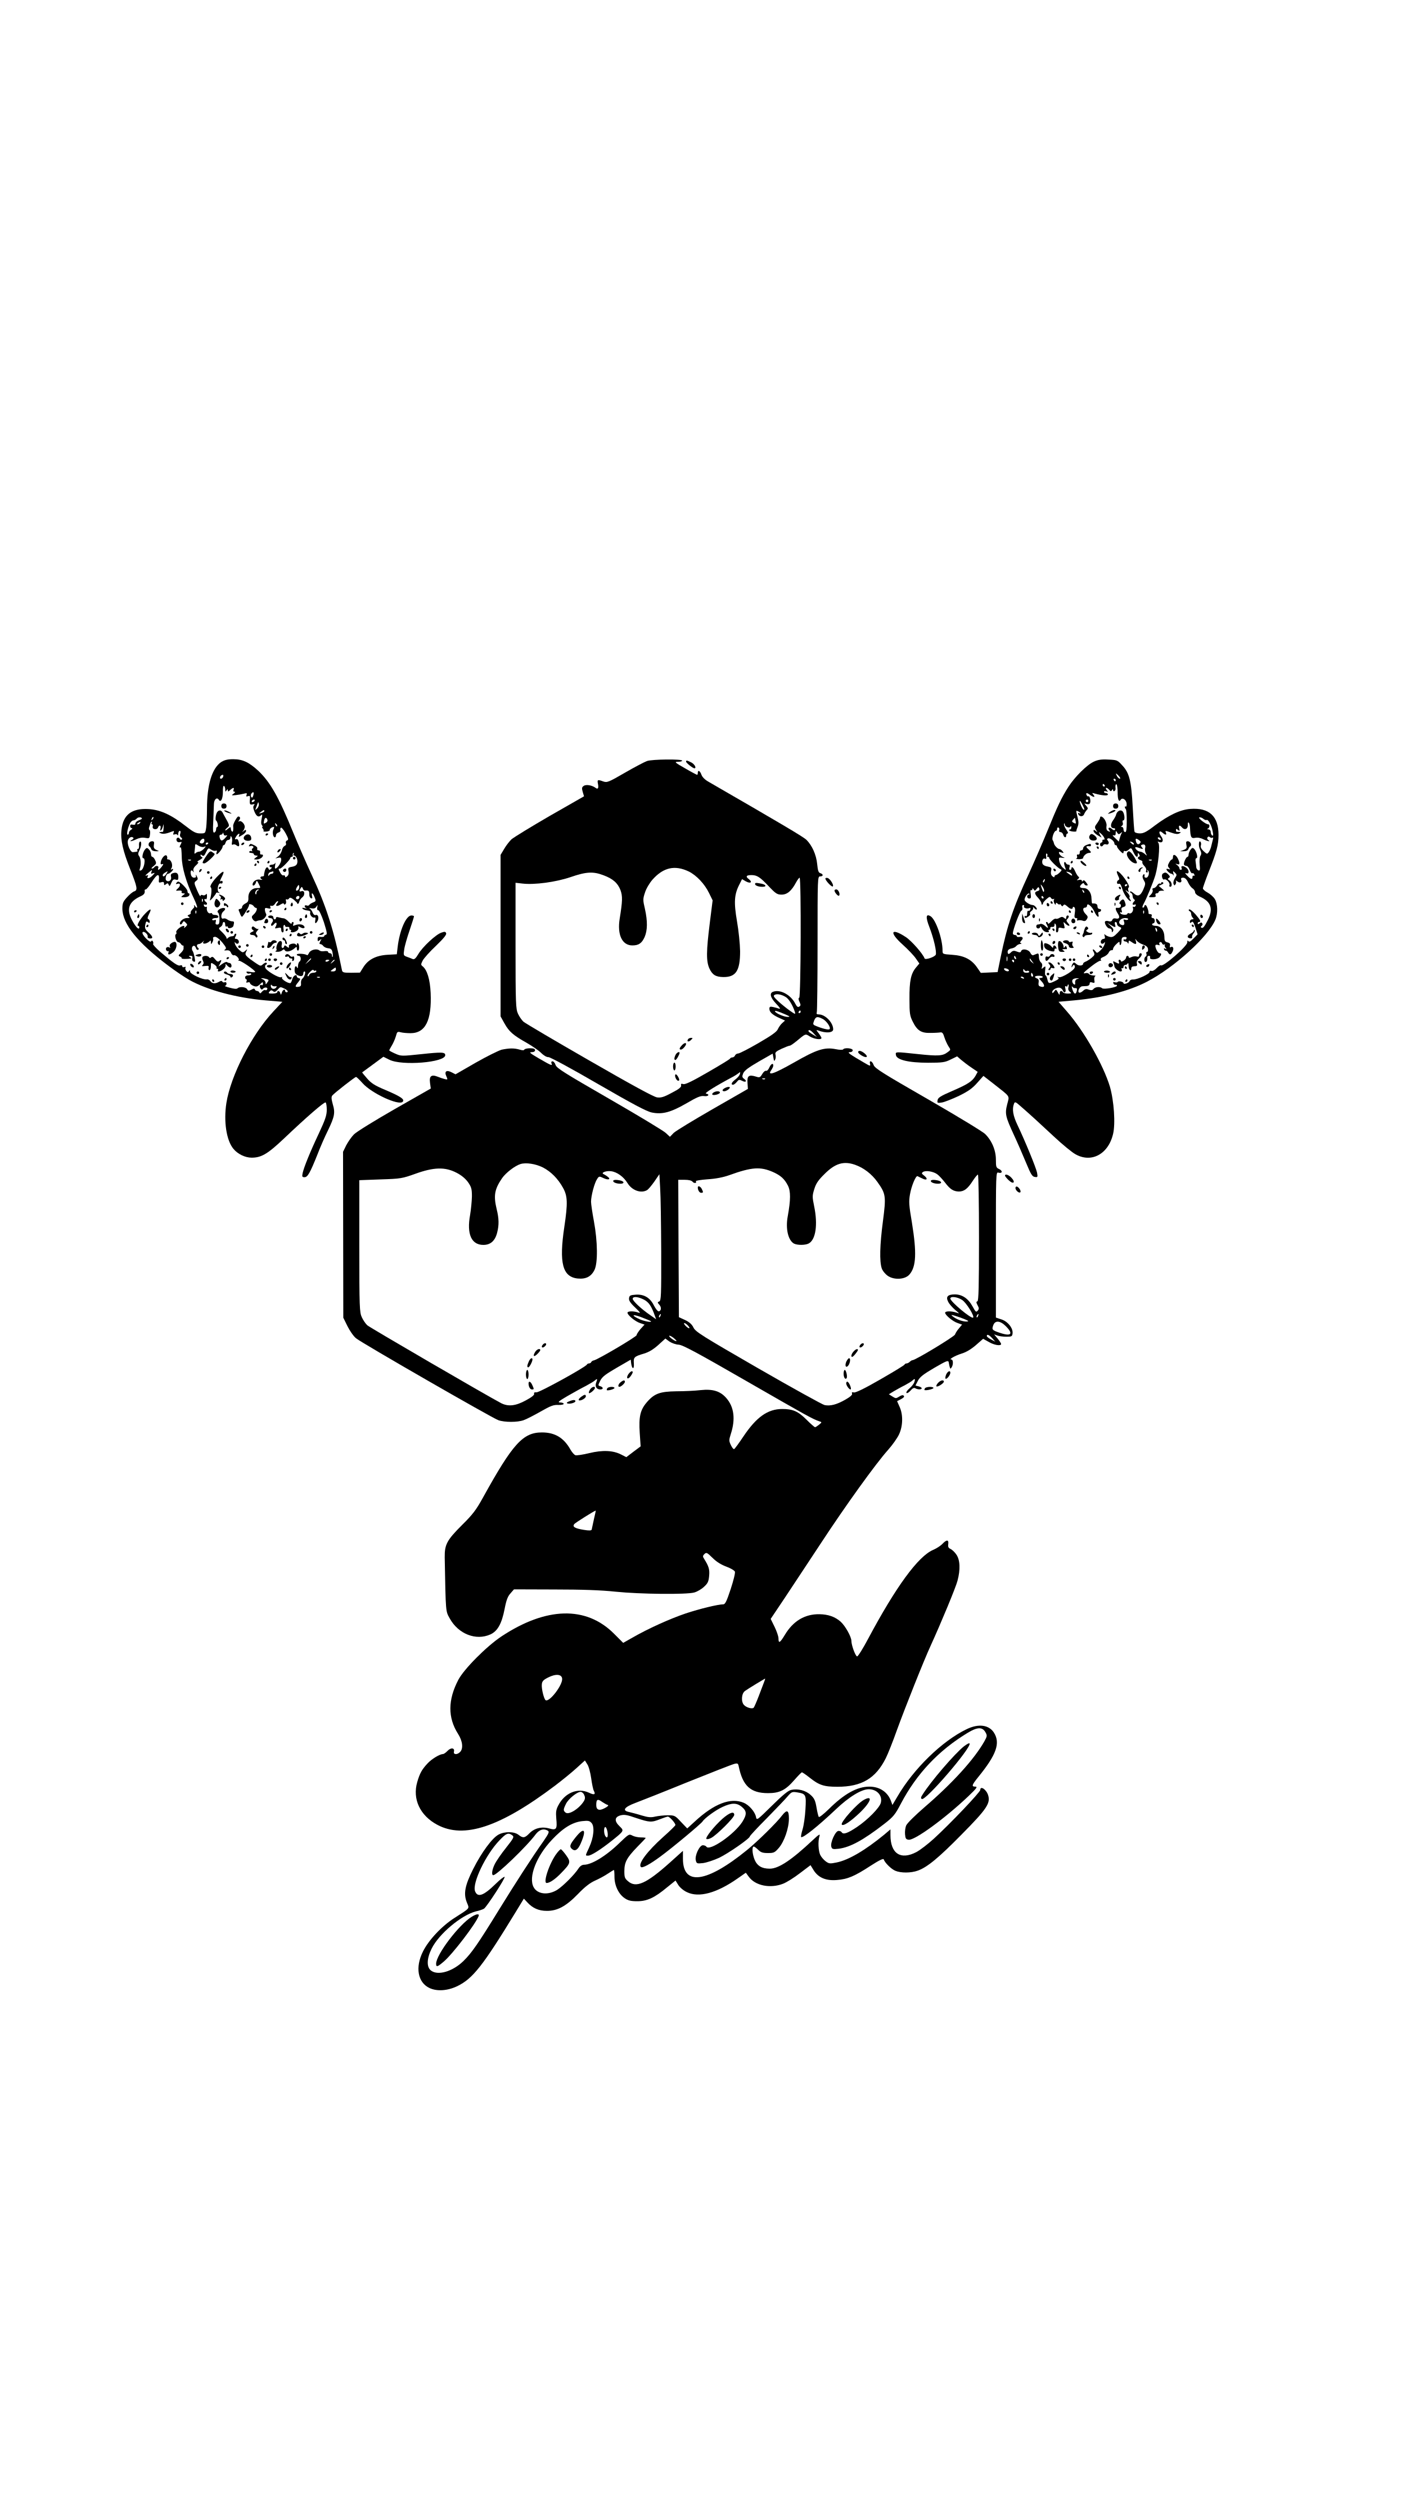 <?xml version="1.0" encoding="UTF-8" standalone="yes"?>
<svg version="1.0" xmlns="http://www.w3.org/2000/svg" width="1080" height="1920" viewBox="0 0 1080 1920" preserveAspectRatio="xMidYMid meet">
  <g transform="translate(0,1920) scale(0.1,-0.1)" fill="#000000" stroke="none">
    <path d="M1699 13348 c-70 -47 -109 -173 -109 -359 0 -53 -3 -117 -6 -143 -7
-46 -7 -46 -46 -46 -33 0 -52 10 -111 56 -112 88 -197 126 -287 131 -129 7
-195 -44 -207 -161 -8 -77 11 -160 68 -303 54 -136 58 -159 30 -168 -11 -3
-36 -24 -55 -45 -31 -34 -36 -47 -36 -88 1 -117 116 -260 353 -438 53 -40 126
-89 161 -109 139 -78 359 -137 584 -157 l131 -11 -69 -74 c-167 -179 -328
-493 -361 -703 -22 -141 0 -286 53 -351 33 -41 91 -69 141 -69 74 0 122 28
244 143 181 172 314 287 324 281 5 -3 9 -28 9 -56 0 -42 -11 -75 -60 -180 -69
-146 -114 -258 -125 -305 -6 -29 -4 -33 14 -33 24 0 42 31 100 176 21 55 57
137 80 183 51 106 57 136 37 202 -11 41 -12 56 -3 67 16 19 173 142 182 142 4
0 27 -22 51 -49 69 -77 276 -173 307 -142 18 19 -15 41 -133 91 -81 34 -108
51 -140 88 -22 25 -39 46 -38 47 2 2 39 29 83 61 l80 59 46 -23 c96 -48 429
-21 429 35 0 24 -25 25 -184 8 -152 -16 -155 -16 -200 4 -25 11 -46 22 -46 25
0 3 9 20 20 38 11 18 25 50 31 71 9 34 12 37 37 30 15 -4 48 -7 75 -7 115 0
164 98 155 309 -5 103 -26 175 -61 204 -15 12 -15 15 0 45 9 17 54 68 101 112
59 57 83 86 79 97 -5 14 -11 14 -37 5 -42 -14 -145 -110 -177 -165 -19 -32
-30 -42 -42 -38 -9 4 -29 12 -44 17 -28 10 -29 13 -22 57 3 25 22 91 41 146
19 56 34 104 34 108 0 4 -9 7 -20 7 -41 0 -91 -115 -106 -246 l-6 -52 -73 -4
c-89 -6 -148 -37 -185 -97 l-25 -40 -67 -1 c-62 0 -68 2 -72 23 -61 305 -121
491 -231 727 -42 91 -106 237 -142 325 -112 275 -177 389 -270 477 -71 65
-120 88 -191 88 -44 0 -67 -6 -93 -22z m15 -113 c-6 -16 -24 -21 -24 -7 0 11
11 22 21 22 5 0 6 -7 3 -15z m16 -98 c0 -18 2 -19 10 -7 8 12 10 12 10 1 0
-11 4 -11 18 2 23 21 33 22 26 2 -4 -9 -1 -15 7 -15 8 0 5 -6 -7 -15 -18 -13
-17 -14 16 -11 19 2 47 7 63 11 23 6 26 5 21 -9 -5 -12 -2 -15 11 -10 13 5 16
2 15 -17 -4 -45 -1 -52 21 -46 15 4 18 3 10 -7 -8 -10 -7 -23 4 -50 16 -37 32
-45 52 -25 9 9 9 1 3 -27 -6 -25 -5 -43 2 -51 6 -7 7 -13 3 -13 -4 0 -2 -6 4
-13 6 -8 8 -17 5 -20 -3 -3 7 -4 22 -3 16 2 27 7 26 11 -4 8 17 25 31 25 4 0
3 -8 -2 -18 -11 -20 -4 -62 10 -62 5 0 9 7 9 16 0 9 9 18 19 21 11 3 17 11 15
18 -3 7 -1 16 4 19 5 3 21 -16 36 -43 22 -41 24 -50 11 -55 -8 -3 -12 -12 -9
-21 4 -8 0 -17 -9 -21 -9 -3 -19 -19 -22 -35 -4 -16 -16 -36 -28 -45 l-22 -16
23 5 c18 4 22 1 22 -17 0 -22 -30 -66 -45 -66 -4 0 -5 12 -1 28 3 15 3 21 0
15 -3 -7 -14 -13 -25 -13 -10 0 -19 -4 -19 -10 0 -5 5 -10 12 -10 9 0 8 -3 -1
-12 -11 -10 -14 -10 -18 0 -8 20 -20 14 -29 -15 -4 -16 -7 -31 -6 -35 1 -5 -5
-8 -13 -8 -18 0 -20 -16 -2 -24 6 -3 -1 -4 -17 -1 -26 6 -55 -14 -56 -37 0
-17 19 -7 25 13 7 20 8 20 21 -6 18 -36 19 -35 -14 -35 -38 0 -66 -32 -64 -74
1 -26 -4 -35 -23 -44 -14 -7 -25 -18 -25 -27 0 -8 -7 -15 -16 -15 -9 0 -13 -5
-10 -12 3 -7 9 -21 12 -30 4 -10 9 -18 13 -18 8 1 57 81 54 90 -4 13 28 5 36
-9 5 -7 12 -13 17 -13 15 1 4 -32 -17 -50 -17 -15 -18 -20 -7 -38 8 -12 19
-18 28 -14 8 4 22 7 30 7 23 1 53 34 44 49 -4 7 -9 21 -9 31 -1 15 3 17 23 12
19 -5 23 -3 19 9 -4 10 -1 13 8 10 8 -3 20 4 27 15 7 12 17 21 22 21 4 0 3 -7
-4 -15 -19 -23 -4 -30 25 -11 14 9 25 12 25 6 0 -6 5 -8 11 -4 6 3 9 15 6 25
-3 11 -1 16 5 13 6 -4 14 -1 18 6 6 10 15 8 37 -9 15 -13 27 -25 26 -27 -2 -2
0 -4 5 -5 4 0 9 8 11 17 2 10 12 25 24 34 23 19 17 56 -8 46 -17 -6 -19 2 -5
24 8 12 10 12 16 -3 3 -10 11 -17 18 -16 26 3 32 -2 32 -28 -1 -14 5 -28 13
-31 10 -3 12 1 8 17 -8 32 7 25 20 -10 11 -27 10 -31 -12 -39 -13 -5 -26 -13
-29 -19 -4 -6 -13 -8 -21 -4 -18 6 -20 -13 -2 -21 6 -3 1 -3 -13 0 -18 5 -22
3 -15 -5 6 -6 23 -12 37 -13 17 -1 24 -7 21 -15 -7 -17 17 -45 32 -39 8 3 10
-4 7 -20 -5 -29 3 -31 18 -5 12 24 3 52 -16 44 -8 -3 -17 5 -23 20 -5 14 -16
28 -23 31 -7 3 -1 4 14 1 19 -4 30 0 38 12 10 16 11 15 7 -4 -3 -15 0 -23 8
-23 7 0 25 -39 43 -92 23 -74 27 -94 16 -96 -8 -2 -14 -7 -14 -11 0 -5 -11 -7
-25 -6 -19 3 -25 -1 -25 -17 0 -18 2 -19 17 -7 15 13 15 12 4 -8 -9 -18 -9
-23 0 -23 7 0 17 -7 23 -15 6 -8 23 -16 38 -17 20 -2 28 -9 32 -32 3 -16 4
-31 1 -34 -3 -3 -5 2 -5 11 0 10 -7 17 -15 17 -8 0 -15 5 -15 10 0 6 -12 8
-27 6 -15 -3 -32 -1 -39 5 -21 17 -67 6 -80 -18 -6 -13 -13 -21 -16 -18 -10
11 -78 15 -78 5 0 -6 7 -10 15 -10 17 0 21 -35 5 -45 -5 -3 -10 -18 -11 -33 0
-15 -3 -21 -6 -14 -9 22 -20 13 -20 -17 0 -21 7 -32 24 -40 27 -13 43 -7 43
15 0 8 4 14 9 14 13 0 0 -43 -16 -55 -8 -6 -12 -21 -11 -35 2 -19 -2 -26 -19
-28 -28 -4 -29 3 -2 36 18 23 19 27 5 30 -9 2 -16 8 -16 13 0 23 -29 6 -35
-21 -4 -16 -11 -30 -16 -30 -22 0 -69 32 -63 42 4 7 3 8 -5 4 -16 -10 -118 50
-124 74 -3 10 0 21 7 23 6 2 8 8 4 12 -5 5 -16 1 -27 -9 -18 -16 -20 -16 -53
6 -83 57 -90 65 -77 90 11 22 11 22 -7 6 -18 -15 -21 -15 -45 6 -15 13 -30 34
-34 47 -4 17 -3 20 3 10 5 -7 15 -11 20 -7 15 9 4 36 -14 36 -12 0 -12 4 -4
20 7 14 7 20 0 20 -5 0 -10 -4 -10 -10 0 -5 -8 -10 -18 -10 -10 0 -23 -5 -30
-12 -9 -9 -12 -9 -12 -1 0 7 -15 26 -32 43 -30 28 -31 32 -15 41 9 5 17 17 17
24 0 8 5 15 10 15 6 0 10 -9 10 -21 0 -11 5 -17 10 -14 6 3 10 2 10 -4 0 -16
38 -8 43 9 8 31 6 35 -12 35 -10 1 -26 7 -35 14 -9 7 -23 11 -31 7 -20 -7 -20
37 0 54 21 18 19 30 -5 27 -27 -4 -48 -26 -35 -35 6 -4 11 -26 11 -49 0 -34
-4 -43 -17 -43 -12 0 -16 6 -12 20 4 16 2 19 -11 14 -9 -3 -16 -1 -16 5 0 6
12 11 26 11 16 0 24 5 21 13 -2 6 -14 12 -26 11 -11 0 -21 4 -21 9 0 5 -6 7
-14 4 -15 -6 -31 18 -27 42 1 7 -2 10 -7 7 -6 -3 -12 1 -15 9 -4 9 -1 12 9 8
16 -6 20 12 4 22 -5 3 -10 11 -10 16 0 6 5 7 10 4 6 -4 10 6 10 22 0 18 -3 24
-8 15 -5 -7 -16 -10 -25 -6 -11 4 -17 1 -17 -7 -1 -8 -12 12 -26 44 -24 56
-24 60 -8 72 15 11 16 16 6 36 -7 13 -10 16 -8 7 4 -13 0 -18 -13 -18 -11 0
-21 9 -24 22 -8 27 2 44 15 27 7 -11 8 -10 4 4 -4 12 3 27 21 43 16 15 21 24
12 24 -8 1 0 8 16 17 17 9 25 18 18 20 -7 3 -13 9 -13 15 0 7 4 7 13 -1 11 -8
17 -3 30 25 16 33 18 34 38 20 12 -8 28 -12 35 -9 10 4 12 0 8 -11 -3 -9 -3
-16 1 -16 10 0 44 43 45 58 0 6 4 12 9 12 5 0 11 9 14 20 3 11 12 20 21 20 9
0 16 8 16 18 0 13 2 14 9 4 4 -7 6 -25 3 -39 -3 -18 -1 -24 7 -19 7 4 19 2 27
-5 20 -16 26 -7 18 25 -4 18 -11 25 -20 22 -11 -4 -12 -1 -4 14 14 26 36 39
27 16 -6 -16 -5 -16 23 1 17 9 30 24 30 31 0 12 -3 12 -17 1 -15 -11 -16 -11
-5 1 6 8 12 22 12 31 0 23 -29 51 -43 42 -8 -5 -8 -2 0 9 12 14 8 28 -7 28 -9
0 -41 -58 -39 -72 3 -27 -1 -51 -8 -44 -5 4 -9 12 -9 17 -1 5 -2 12 -3 16 0 3
-10 -2 -21 -12 -11 -10 -20 -15 -20 -10 0 4 8 13 17 20 18 13 16 20 -17 78 -5
9 -14 25 -19 35 -15 31 -44 21 -52 -18 -4 -19 -4 -37 0 -40 12 -8 20 -50 10
-50 -5 0 -9 -9 -9 -19 0 -10 -6 -21 -13 -24 -11 -4 -13 13 -9 86 2 51 4 109 5
129 0 39 23 60 38 36 15 -24 31 8 31 61 -1 30 3 49 9 46 5 -4 9 -16 9 -28z
m215 -48 c-6 -16 -9 -18 -16 -8 -4 8 -3 19 3 26 15 18 21 9 13 -18z m10 -39
c-3 -5 -11 -10 -16 -10 -6 0 -7 5 -4 10 3 6 11 10 16 10 6 0 7 -4 4 -10z m20
-59 c-14 -13 -16 -13 -11 -1 3 8 9 24 13 35 7 19 7 19 11 1 2 -10 -4 -26 -13
-35z m55 -20 c0 -5 -10 -11 -22 -14 -22 -6 -22 -6 -4 8 23 17 26 18 26 6z
m-940 -57 c0 -3 -11 -9 -25 -14 -14 -5 -25 -16 -25 -24 0 -9 -7 -12 -20 -9
-14 4 -20 0 -20 -11 0 -9 6 -16 13 -16 6 0 4 -5 -5 -11 -10 -5 -18 -17 -18
-24 0 -8 -4 -15 -9 -15 -11 0 1 56 18 88 6 12 18 22 25 22 8 0 19 6 26 14 10
13 40 12 40 0z m81 -7 c-10 -9 -11 -8 -5 6 3 10 9 15 12 12 3 -3 0 -11 -7 -18z
m883 -2 c3 -8 -2 -19 -13 -24 -16 -9 -17 -7 -13 14 5 28 17 33 26 10z m-979
-25 c-3 -5 -12 -10 -18 -10 -7 0 -6 4 3 10 19 12 23 12 15 0z m90 0 c-3 -5 -2
-10 3 -10 6 0 8 -8 5 -18 -5 -22 33 -28 41 -6 9 23 25 16 19 -8 -4 -16 -2 -20
5 -13 6 6 12 21 15 35 3 16 4 12 4 -12 -1 -20 -3 -36 -6 -36 -4 0 -13 0 -21
-2 -11 -1 -9 -4 5 -9 19 -8 45 -3 88 14 14 6 16 4 10 -11 -5 -13 -3 -16 10
-11 8 3 18 1 21 -6 2 -7 5 -2 5 11 1 12 6 22 12 22 6 0 8 -9 4 -21 -5 -13 -2
-25 6 -30 7 -4 10 -11 6 -16 -5 -4 -12 -1 -16 6 -11 18 -32 5 -24 -15 3 -9 13
-14 24 -11 15 4 17 2 9 -13 -12 -22 -13 -33 -2 -27 4 3 7 -29 8 -72 1 -82 34
-197 93 -320 17 -36 28 -67 25 -70 -3 -3 -9 1 -14 9 -6 8 -10 12 -10 8 0 -5 1
-9 3 -11 1 -2 -6 -11 -16 -21 -9 -10 -15 -21 -12 -26 3 -4 -3 -11 -12 -14 -15
-6 -15 -8 -3 -16 11 -7 7 -10 -15 -10 -30 0 -64 -34 -50 -48 4 -4 11 1 16 11
9 16 12 16 26 1 14 -14 14 -17 -2 -32 -10 -9 -15 -11 -11 -4 11 19 -16 14 -42
-8 -13 -11 -21 -24 -18 -29 4 -5 2 -12 -3 -15 -13 -8 3 -61 18 -61 6 0 15 -6
20 -13 5 -8 11 -13 15 -13 3 1 6 -1 6 -4 0 -3 0 -12 0 -20 0 -8 -10 -23 -22
-34 -19 -18 -19 -21 -5 -27 9 -3 15 -9 12 -13 -3 -6 39 -7 75 -1 3 0 -2 5 -10
10 -13 8 -12 10 4 10 13 0 17 -5 13 -19 -3 -12 1 -22 10 -25 13 -5 14 0 8 31
-4 21 -10 43 -14 48 -11 15 -8 38 6 42 6 2 14 -5 18 -17 3 -11 11 -17 17 -14
5 4 6 9 2 13 -16 11 -14 31 2 31 9 0 23 8 32 18 10 9 14 13 10 8 -15 -19 -8
-27 15 -20 12 4 25 12 29 18 5 7 8 3 8 -9 1 -19 1 -19 11 -2 6 10 9 24 6 30
-3 8 4 13 15 13 12 0 35 -19 56 -44 29 -36 33 -45 21 -53 -10 -8 -8 -9 11 -7
18 2 28 -3 35 -20 5 -12 15 -20 21 -18 15 6 47 -28 37 -38 -5 -4 -3 -6 3 -4
13 3 123 -72 124 -85 0 -4 -16 -5 -36 -1 -28 5 -35 4 -29 -5 4 -7 13 -10 21
-7 8 3 14 1 14 -4 0 -6 -10 -10 -23 -10 -14 0 -24 -6 -24 -15 0 -8 4 -15 8
-15 5 0 6 -7 3 -15 -5 -11 -2 -13 10 -9 9 3 16 1 16 -5 0 -6 12 -16 27 -22 22
-8 30 -6 50 12 20 20 23 20 23 5 0 -9 -4 -15 -9 -11 -14 8 -21 -9 -10 -25 6
-10 12 -11 17 -5 11 16 41 15 35 -1 -3 -8 -10 -11 -16 -7 -5 3 -17 -3 -25 -13
-10 -13 -16 -15 -19 -6 -3 6 -11 12 -18 12 -7 0 -15 5 -17 11 -3 9 -10 9 -27
-1 -20 -10 -25 -10 -33 4 -10 17 -58 22 -74 6 -6 -6 -27 -4 -59 5 -28 7 -44
14 -37 14 6 1 12 8 12 17 0 10 -6 14 -14 11 -8 -3 -16 -1 -18 5 -3 7 -12 7
-28 -3 -29 -15 -50 -13 -65 8 -6 8 -18 14 -26 12 -30 -5 -129 41 -129 60 0 12
-2 13 -9 3 -6 -10 -10 -10 -20 2 -7 8 -10 20 -6 25 3 7 0 8 -9 5 -9 -4 -16 -1
-16 6 0 7 -7 10 -16 6 -17 -6 -52 18 -156 107 -32 28 -55 54 -52 58 3 5 2 14
-2 20 -5 8 -8 8 -13 0 -5 -7 -19 2 -40 23 -19 20 -30 39 -26 46 9 15 46 -17
39 -34 -2 -6 5 -12 16 -13 29 -2 25 16 -10 47 -25 23 -29 32 -24 59 5 25 9 29
20 20 11 -9 14 -8 14 4 0 8 -5 17 -11 19 -8 3 -6 14 5 37 24 46 14 49 -27 7
-37 -37 -72 -96 -56 -96 5 0 9 -4 9 -10 0 -25 -22 -6 -50 43 -52 90 -35 149
55 192 32 14 40 25 36 48 0 4 4 7 9 7 6 0 26 25 45 55 44 69 62 72 55 12 -1
-15 3 -17 19 -12 16 5 21 2 21 -11 0 -13 3 -14 15 -4 12 10 16 9 21 -5 6 -14
9 -11 20 15 11 25 18 30 34 25 16 -5 20 -2 20 19 0 30 -13 40 -41 31 -16 -5
-19 -12 -15 -30 6 -25 -20 -43 -37 -26 -11 11 0 51 14 51 11 0 39 25 39 35 0
3 -5 3 -11 -1 -8 -5 -9 -2 -1 11 12 23 -4 65 -25 65 -8 0 -12 4 -9 8 2 4 1 13
-3 20 -10 16 -40 -15 -46 -48 -3 -16 0 -20 11 -16 11 4 11 0 -3 -19 -20 -27
-35 -33 -27 -10 7 17 -21 21 -31 5 -3 -5 -12 -10 -18 -10 -7 0 -1 9 13 19 21
17 23 22 12 45 -6 14 -16 26 -22 26 -5 0 -10 9 -10 21 0 11 -7 28 -16 36 -13
14 -17 14 -28 2 -18 -19 -29 -69 -16 -69 22 0 7 -85 -17 -94 -12 -5 -14 -1 -8
16 10 32 6 79 -7 95 -8 10 -8 21 2 41 17 33 20 74 5 69 -5 -2 -9 -16 -7 -31 1
-14 -2 -26 -8 -26 -6 0 -8 -4 -5 -10 6 -9 1 -11 -35 -14 -15 -1 -38 43 -39 77
-1 25 22 47 39 37 9 -6 8 -10 -6 -19 -30 -17 -1 -13 35 5 21 10 44 14 65 10
32 -6 34 -5 38 24 3 17 1 33 -3 36 -5 2 -6 11 -4 19 3 8 7 22 10 30 2 8 7 15
10 15 4 0 3 -4 0 -10z m963 -25 c-3 -3 -9 2 -12 12 -6 14 -5 15 5 6 7 -7 10
-15 7 -18z m-390 -70 c11 4 9 -2 -7 -19 -26 -28 -36 -27 -44 4 -3 13 0 20 9
20 8 0 15 6 15 13 1 6 3 4 6 -6 3 -12 10 -16 21 -12z m-168 -39 c0 -18 -17
-29 -30 -21 -8 5 -7 11 1 21 15 18 29 18 29 0z m30 -20 c0 -3 -4 -8 -10 -11
-5 -3 -10 -1 -10 4 0 6 5 11 10 11 6 0 10 -2 10 -4z m-33 -29 c17 6 17 5 -1
-15 -11 -12 -27 -22 -36 -22 -9 0 -21 -5 -27 -11 -9 -9 -11 -5 -8 17 2 16 4
35 4 43 1 11 6 10 25 -3 14 -9 33 -13 43 -9z m688 -57 c-3 -5 -2 -10 4 -10 16
0 31 -35 24 -58 -3 -15 -16 -24 -39 -28 -30 -5 -33 -9 -28 -33 4 -18 0 -32
-10 -40 -12 -10 -16 -10 -16 -1 0 6 -6 10 -12 8 -7 -3 -18 6 -25 20 -16 30
-16 32 -2 32 12 0 79 69 79 81 0 5 5 9 10 9 6 0 9 3 9 8 -2 12 1 22 7 22 3 0
2 -4 -1 -10z m-788 -46 c-3 -3 -12 -4 -19 -1 -8 3 -5 6 6 6 11 1 17 -2 13 -5z
m-304 -91 c-5 -13 -3 -15 13 -9 16 6 15 3 -5 -18 -23 -24 -49 -27 -35 -4 5 8
1 9 -12 4 -12 -4 -7 3 11 18 36 30 36 30 28 9z m115 -13 c-13 -21 -28 -27 -28
-10 0 5 8 14 18 19 23 14 24 14 10 -9z m822 10 c0 -5 -6 -10 -14 -10 -8 0 -17
-6 -19 -12 -4 -8 -6 -7 -6 4 -1 9 7 19 17 21 9 3 18 5 20 6 1 0 2 -3 2 -9z
m191 -133 c-17 -17 -24 -1 -9 22 11 18 14 19 16 5 2 -9 -1 -21 -7 -27z m-308
-4 c-7 -2 -13 -12 -13 -20 0 -9 -3 -14 -6 -10 -10 10 4 37 18 36 10 0 10 -2 1
-6z m317 -51 c0 -13 -12 -22 -22 -16 -10 6 -1 24 13 24 5 0 9 -4 9 -8z m-743
-34 c-3 -8 -6 -5 -6 6 -1 11 2 17 5 13 3 -3 4 -12 1 -19z m-50 -90 c-3 -8 -6
-5 -6 6 -1 11 2 17 5 13 3 -3 4 -12 1 -19z m883 -351 c0 -2 -10 -12 -22 -23
l-23 -19 19 23 c18 21 26 27 26 19z m140 -11 c0 -2 -7 -6 -15 -10 -8 -3 -15
-1 -15 4 0 6 7 10 15 10 8 0 15 -2 15 -4z m40 0 c0 -2 -8 -10 -17 -17 -16 -13
-17 -12 -4 4 13 16 21 21 21 13z m10 -71 c0 -9 -9 -15 -22 -15 -22 1 -23 1 -4
15 25 19 26 19 26 0z m-159 -9 c5 3 9 0 9 -5 0 -6 -11 -11 -24 -11 -13 0 -27
-7 -30 -16 -4 -9 -9 -14 -13 -10 -4 3 4 18 18 32 13 14 25 20 27 15 2 -6 8 -9
13 -5z m36 -52 c-3 -3 -12 -4 -19 -1 -8 3 -5 6 6 6 11 1 17 -2 13 -5z m-410
-12 c19 -6 20 -9 7 -26 -12 -18 -14 -18 -14 -3 0 10 -10 22 -22 27 -26 10 -4
11 29 2z m66 -56 c14 2 16 -1 7 -11 -14 -17 -40 -8 -40 14 0 10 3 12 8 5 4 -6
15 -10 25 -8z m72 -18 c25 -11 34 -28 15 -28 -5 0 -10 5 -10 10 0 19 -18 10
-25 -12 -6 -20 -8 -20 -12 -5 -5 18 -23 24 -23 7 0 -5 -16 -10 -36 -10 -31 0
-35 2 -24 15 10 12 16 13 27 4 11 -10 18 -7 34 9 23 26 21 25 54 10z"/>
    <path d="M1700 13010 c0 -13 7 -20 20 -20 13 0 20 7 20 20 0 13 -7 20 -20 20
-13 0 -20 -7 -20 -20z"/>
    <path d="M1726 12970 c5 -4 20 -11 34 -14 23 -7 24 -6 5 6 -23 14 -52 21 -39
8z"/>
    <path d="M1885 12786 c-24 -18 -13 -43 19 -43 18 0 26 5 26 17 0 28 -23 42
-45 26z"/>
    <path d="M2040 12789 c0 -5 5 -7 10 -4 6 3 10 8 10 11 0 2 -4 4 -10 4 -5 0
-10 -5 -10 -11z"/>
    <path d="M1855 12720 c-3 -5 -2 -10 4 -10 5 0 13 5 16 10 3 6 2 10 -4 10 -5 0
-13 -4 -16 -10z"/>
    <path d="M1914 12708 c-5 -8 -2 -9 9 -5 18 7 33 -8 17 -18 -6 -4 -7 -11 -4
-17 4 -6 2 -8 -4 -4 -6 3 -13 2 -17 -4 -3 -5 3 -10 14 -10 12 0 21 -4 21 -10
0 -5 8 -10 18 -10 15 -1 15 -2 -2 -15 -19 -14 -19 -15 5 -15 24 0 49 16 49 32
0 4 -6 7 -12 6 -7 -2 -12 5 -10 15 2 10 -3 17 -12 17 -9 0 -13 6 -10 13 3 8
-6 18 -21 25 -32 15 -32 15 -41 0z"/>
    <path d="M2135 12669 c-11 -17 1 -21 15 -4 8 9 8 15 2 15 -6 0 -14 -5 -17 -11z"/>
    <path d="M1595 12642 c-11 -15 -25 -37 -32 -49 -10 -20 -9 -23 7 -23 15 0 88
68 78 74 -2 1 -10 7 -18 13 -12 9 -19 6 -35 -15z"/>
    <path d="M1975 12580 c3 -5 8 -10 11 -10 2 0 4 5 4 10 0 6 -5 10 -11 10 -5 0
-7 -4 -4 -10z"/>
    <path d="M2055 12580 c-3 -5 -1 -10 4 -10 6 0 11 5 11 10 0 6 -2 10 -4 10 -3
0 -8 -4 -11 -10z"/>
    <path d="M1955 12560 c-3 -5 -1 -10 4 -10 6 0 11 5 11 10 0 6 -2 10 -4 10 -3
0 -8 -4 -11 -10z"/>
    <path d="M1537 12523 c-4 -3 -7 -11 -7 -17 0 -6 5 -5 12 2 6 6 9 14 7 17 -3 3
-9 2 -12 -2z"/>
    <path d="M1590 12500 c0 -5 5 -10 10 -10 6 0 10 5 10 10 0 6 -4 10 -10 10 -5
0 -10 -4 -10 -10z"/>
    <path d="M1678 12478 c-42 -41 -71 -85 -59 -92 9 -6 6 -54 -5 -91 -5 -15 0
-13 20 10 14 17 26 33 26 37 0 4 8 5 18 2 13 -5 14 -4 3 4 -18 13 -5 76 15 68
8 -3 14 1 14 10 0 8 -4 12 -10 9 -14 -9 -12 1 6 36 22 43 11 46 -28 7z"/>
    <path d="M1615 12460 c-3 -5 -1 -10 4 -10 6 0 11 5 11 10 0 6 -2 10 -4 10 -3
0 -8 -4 -11 -10z"/>
    <path d="M1680 12379 c0 -5 5 -7 10 -4 6 3 10 8 10 11 0 2 -4 4 -10 4 -5 0
-10 -5 -10 -11z"/>
    <path d="M1689 12321 c8 -5 10 -14 6 -21 -5 -9 -4 -11 3 -6 7 4 12 2 12 -5 0
-10 2 -10 13 0 10 10 8 15 -7 27 -11 8 -25 14 -30 14 -6 0 -5 -4 3 -9z"/>
    <path d="M1651 12279 c-14 -39 19 -67 37 -31 7 12 4 22 -9 36 -18 19 -19 19
-28 -5z"/>
    <path d="M1720 12254 c0 -8 4 -13 9 -10 5 4 11 1 13 -6 3 -7 7 -8 11 -2 3 5
-3 15 -14 22 -16 10 -19 9 -19 -4z"/>
    <path d="M2236 12261 c-4 -7 -5 -15 -2 -18 9 -9 19 4 14 18 -4 11 -6 11 -12 0z"/>
    <path d="M2185 12220 c-3 -5 -1 -10 4 -10 6 0 11 5 11 10 0 6 -2 10 -4 10 -3
0 -8 -4 -11 -10z"/>
    <path d="M1895 12200 c-3 -5 -2 -10 4 -10 5 0 13 5 16 10 3 6 2 10 -4 10 -5 0
-13 -4 -16 -10z"/>
    <path d="M2070 12199 c0 -5 5 -7 10 -4 6 3 10 8 10 11 0 2 -4 4 -10 4 -5 0
-10 -5 -10 -11z"/>
    <path d="M2346 12171 c-4 -7 -5 -15 -2 -18 9 -9 19 4 14 18 -4 11 -6 11 -12 0z"/>
    <path d="M2060 12160 c0 -5 6 -10 14 -10 22 0 30 -19 15 -36 -6 -8 -9 -18 -5
-22 4 -4 13 1 20 10 17 23 28 11 15 -15 -10 -18 -9 -19 15 -13 22 5 26 3 26
-14 0 -11 5 -20 11 -20 7 0 9 10 7 25 -3 14 -1 28 3 31 5 3 9 0 9 -6 0 -6 8
-10 18 -8 9 2 16 -3 15 -9 -2 -7 2 -13 8 -13 5 0 7 -4 4 -10 -9 -14 27 -12 46
3 9 7 14 18 11 25 -3 11 -1 11 16 1 23 -14 42 -5 25 12 -13 13 -42 14 -67 4
-16 -7 -18 -5 -13 8 3 9 2 17 -3 17 -6 0 -10 -5 -10 -11 0 -7 -10 -1 -23 13
-13 14 -29 25 -37 26 -8 0 -25 4 -37 7 -15 5 -23 3 -23 -4 0 -6 -4 -11 -10
-11 -5 0 -10 7 -10 15 0 8 -9 15 -20 15 -11 0 -20 -4 -20 -10z"/>
    <path d="M2036 12134 c-9 -22 -8 -24 9 -24 8 0 15 6 15 14 0 22 -17 28 -24 10z"/>
    <path d="M2300 12134 c0 -8 5 -12 10 -9 6 3 10 10 10 16 0 5 -4 9 -10 9 -5 0
-10 -7 -10 -16z"/>
    <path d="M1935 12080 c-4 -7 -1 -16 6 -21 11 -6 10 -9 -4 -15 -23 -8 -22 -24
2 -24 11 0 21 -6 24 -12 2 -7 8 -10 12 -5 5 4 3 13 -3 19 -9 9 -8 17 6 32 9
12 13 18 8 13 -5 -4 -17 0 -27 9 -12 11 -19 12 -24 4z"/>
    <path d="M2022 12081 c4 -13 18 -16 19 -4 0 4 -5 9 -11 12 -7 2 -11 -2 -8 -8z"/>
    <path d="M1736 12056 c3 -9 11 -16 16 -16 13 0 5 23 -10 28 -7 2 -10 -2 -6
-12z"/>
    <path d="M2195 12060 c-3 -5 -1 -10 4 -10 6 0 11 5 11 10 0 6 -2 10 -4 10 -3
0 -8 -4 -11 -10z"/>
    <path d="M1770 12040 c0 -5 5 -10 10 -10 6 0 10 5 10 10 0 6 -4 10 -10 10 -5
0 -10 -4 -10 -10z"/>
    <path d="M2380 12040 c0 -5 5 -10 10 -10 6 0 10 5 10 10 0 6 -4 10 -10 10 -5
0 -10 -4 -10 -10z"/>
    <path d="M2285 12030 c-14 -23 19 -28 60 -10 24 10 26 14 12 17 -10 3 -24 0
-31 -6 -9 -7 -16 -7 -23 0 -8 8 -13 7 -18 -1z"/>
    <path d="M2460 12030 c-13 -8 -13 -10 2 -10 9 0 20 5 23 10 8 13 -5 13 -25 0z"/>
    <path d="M2225 12020 c-3 -5 -1 -10 4 -10 6 0 11 5 11 10 0 6 -2 10 -4 10 -3
0 -8 -4 -11 -10z"/>
    <path d="M2330 11999 c0 -5 5 -7 10 -4 6 3 10 8 10 11 0 2 -4 4 -10 4 -5 0
-10 -5 -10 -11z"/>
    <path d="M2170 11990 c0 -5 5 -10 10 -10 6 0 10 -7 10 -15 0 -8 4 -15 10 -15
6 0 5 10 -2 25 -11 25 -28 34 -28 15z"/>
    <path d="M2085 11970 c-4 -6 -11 -8 -16 -5 -5 4 -9 2 -9 -4 0 -5 -3 -16 -6
-25 -9 -23 19 -20 34 4 7 11 19 20 28 20 8 0 12 5 9 10 -8 13 -32 13 -40 0z"/>
    <path d="M2130 11950 c-7 -16 -9 -33 -6 -39 3 -5 0 -12 -6 -14 -7 -3 -2 -6 13
-6 14 -1 31 5 37 11 10 10 15 10 21 -1 10 -15 46 -7 74 17 15 14 17 13 17 -1
0 -10 4 -17 9 -17 5 0 9 11 9 25 0 14 -4 28 -9 31 -5 3 -9 -1 -9 -8 0 -10 -2
-11 -8 0 -9 13 -54 3 -53 -11 2 -18 0 -19 -16 -6 -13 11 -17 11 -20 2 -8 -24
-25 -13 -19 11 9 36 -19 41 -34 6z"/>
    <path d="M1890 11940 c0 -5 5 -10 10 -10 6 0 10 5 10 10 0 6 -4 10 -10 10 -5
0 -10 -4 -10 -10z"/>
    <path d="M1830 11930 c0 -5 5 -10 10 -10 6 0 10 5 10 10 0 6 -4 10 -10 10 -5
0 -10 -4 -10 -10z"/>
    <path d="M2010 11930 c0 -5 5 -10 10 -10 6 0 10 5 10 10 0 6 -4 10 -10 10 -5
0 -10 -4 -10 -10z"/>
    <path d="M2096 11923 c-6 -14 -5 -15 5 -6 7 7 10 15 7 18 -3 3 -9 -2 -12 -12z"/>
    <path d="M2070 11870 c0 -5 5 -10 10 -10 6 0 10 5 10 10 0 6 -4 10 -10 10 -5
0 -10 -4 -10 -10z"/>
    <path d="M2203 11873 c-7 -3 -13 -9 -13 -15 0 -6 7 -8 15 -4 8 3 15 1 15 -4 0
-6 7 -10 16 -10 8 0 12 -4 9 -10 -3 -5 -1 -10 4 -10 6 0 11 9 11 21 0 13 -4
18 -12 13 -6 -4 -16 0 -22 8 -6 8 -17 13 -23 11z"/>
    <path d="M1925 11860 c-3 -5 -1 -10 4 -10 6 0 11 5 11 10 0 6 -2 10 -4 10 -3
0 -8 -4 -11 -10z"/>
    <path d="M2035 11830 c-3 -5 -1 -10 4 -10 6 0 11 5 11 10 0 6 -2 10 -4 10 -3
0 -8 -4 -11 -10z"/>
    <path d="M2060 11830 c0 -5 5 -10 10 -10 6 0 10 5 10 10 0 6 -4 10 -10 10 -5
0 -10 -4 -10 -10z"/>
    <path d="M2102 11829 c2 -6 8 -10 13 -10 5 0 11 4 13 10 2 6 -4 11 -13 11 -9
0 -15 -5 -13 -11z"/>
    <path d="M2150 11800 c0 -5 5 -10 10 -10 6 0 10 5 10 10 0 6 -4 10 -10 10 -5
0 -10 -4 -10 -10z"/>
    <path d="M2213 11795 c-15 -17 -17 -39 -3 -30 14 8 32 45 23 45 -4 -1 -14 -7
-20 -15z"/>
    <path d="M2050 11780 c0 -5 9 -10 20 -10 11 0 20 5 20 10 0 6 -9 10 -20 10
-11 0 -20 -4 -20 -10z"/>
    <path d="M2120 11770 c-8 -5 -11 -12 -8 -16 4 -3 14 1 23 10 18 17 9 21 -15 6z"/>
    <path d="M2220 11760 c0 -5 5 -10 11 -10 5 0 7 5 4 10 -3 6 -8 10 -11 10 -2 0
-4 -4 -4 -10z"/>
    <path d="M2190 11728 c0 -3 6 -17 13 -30 12 -24 37 -27 37 -5 0 5 -3 7 -6 4
-4 -4 -15 3 -25 15 -11 11 -19 19 -19 16z"/>
    <path d="M1143 12724 c-3 -9 -2 -19 4 -23 5 -3 12 -13 15 -22 4 -10 18 -16 35
-16 28 0 28 0 5 10 -19 9 -23 17 -20 39 4 22 1 28 -14 28 -10 0 -21 -7 -25
-16z"/>
    <path d="M1354 12418 c-5 -7 -2 -9 9 -5 24 9 26 -16 3 -36 -15 -13 -16 -18 -6
-17 27 4 41 0 35 -10 -3 -5 2 -10 12 -10 17 -1 17 -2 -1 -15 -19 -14 -18 -15
11 -15 18 0 33 6 37 15 3 8 1 15 -4 15 -6 0 -10 7 -10 17 0 16 -56 73 -71 73
-4 0 -11 -5 -15 -12z"/>
    <path d="M1390 12260 c0 -5 5 -10 10 -10 6 0 10 5 10 10 0 6 -4 10 -10 10 -5
0 -10 -4 -10 -10z"/>
    <path d="M1030 12199 c0 -5 5 -7 10 -4 6 3 10 8 10 11 0 2 -4 4 -10 4 -5 0
-10 -5 -10 -11z"/>
    <path d="M1056 12165 c-3 -8 -1 -15 4 -15 6 0 10 7 10 15 0 8 -2 15 -4 15 -2
0 -6 -7 -10 -15z"/>
    <path d="M1125 12090 c-3 -5 -1 -10 4 -10 6 0 11 5 11 10 0 6 -2 10 -4 10 -3
0 -8 -4 -11 -10z"/>
    <path d="M1674 11969 c-3 -6 -1 -16 5 -22 8 -8 11 -5 11 11 0 24 -5 28 -16 11z"/>
    <path d="M1316 11957 c-12 -9 -16 -19 -11 -27 5 -9 4 -11 -3 -6 -17 10 -32 -2
-26 -19 4 -8 10 -12 15 -9 5 3 6 -2 3 -10 -8 -22 11 -20 39 4 24 21 31 70 12
77 -6 2 -19 -3 -29 -10z"/>
    <path d="M1516 11870 c-19 -6 -19 -7 -1 -14 10 -3 22 -3 28 3 12 12 -4 20 -27
11z"/>
    <path d="M1555 11850 c-3 -5 -1 -18 4 -28 7 -13 6 -23 -2 -32 -10 -10 -6 -11
19 -8 26 3 30 1 26 -14 -2 -10 1 -18 7 -18 6 0 11 14 11 30 0 30 0 30 25 14
14 -9 22 -20 19 -25 -3 -5 0 -9 6 -9 6 0 8 -4 5 -10 -10 -17 21 -11 42 8 11 9
18 24 16 32 -3 11 -1 10 10 -2 8 -10 20 -18 26 -18 7 0 11 8 9 18 -2 9 -8 17
-15 17 -6 0 -15 3 -19 7 -4 4 -20 -2 -37 -14 l-29 -21 11 21 c15 28 14 37 -3
23 -11 -9 -18 -7 -34 13 -13 17 -22 22 -29 15 -8 -8 -13 -7 -17 0 -9 14 -43
14 -51 1z"/>
    <path d="M1740 11839 c0 -5 5 -7 10 -4 6 3 10 8 10 11 0 2 -4 4 -10 4 -5 0
-10 -5 -10 -11z"/>
    <path d="M1525 11809 c-11 -17 1 -21 15 -4 8 9 8 15 2 15 -6 0 -14 -5 -17 -11z"/>
    <path d="M1462 11789 c2 -7 10 -15 17 -17 8 -3 12 1 9 9 -2 7 -10 15 -17 17
-8 3 -12 -1 -9 -9z"/>
    <path d="M1770 11739 c0 -5 9 -9 20 -9 11 0 20 4 20 8 0 4 -9 8 -20 9 -11 1
-20 -2 -20 -8z"/>
    <path d="M1510 11730 c0 -5 5 -10 10 -10 6 0 10 5 10 10 0 6 -4 10 -10 10 -5
0 -10 -4 -10 -10z"/>
    <path d="M1720 11731 c0 -5 11 -12 25 -15 14 -4 25 -11 25 -17 0 -6 5 -7 10
-4 17 10 11 25 -9 25 -11 0 -23 5 -26 10 -8 12 -25 13 -25 1z"/>
    <path d="M1725 11680 c-3 -5 -1 -10 4 -10 6 0 11 5 11 10 0 6 -2 10 -4 10 -3
0 -8 -4 -11 -10z"/>
    <path d="M1630 11670 c0 -5 5 -10 11 -10 5 0 7 5 4 10 -3 6 -8 10 -11 10 -2 0
-4 -4 -4 -10z"/>
    <path d="M2250 12610 c0 -5 5 -10 10 -10 6 0 10 5 10 10 0 6 -4 10 -10 10 -5
0 -10 -4 -10 -10z"/>
    <path d="M2175 12521 c-6 -11 9 -23 19 -14 9 9 7 23 -3 23 -6 0 -12 -4 -16 -9z"/>
    <path d="M4970 13356 c-19 -7 -96 -47 -170 -90 -126 -73 -137 -77 -166 -67
-44 16 -47 14 -41 -18 7 -32 0 -45 -17 -32 -27 21 -74 29 -92 16 -15 -10 -16
-18 -8 -46 l10 -34 -264 -151 c-145 -84 -277 -165 -294 -180 -16 -16 -42 -49
-56 -74 l-27 -45 0 -620 0 -620 30 -54 c35 -63 67 -91 172 -150 43 -25 93 -59
111 -78 19 -19 42 -32 55 -31 12 1 177 -88 380 -206 268 -155 372 -210 413
-219 81 -17 147 1 268 71 82 48 107 58 134 55 33 -5 47 13 15 19 -15 3 73 58
212 132 11 6 28 17 37 24 15 12 16 11 11 -6 -2 -11 -18 -29 -34 -41 -29 -22
-38 -41 -18 -41 6 0 19 10 28 21 15 19 20 20 40 10 29 -16 42 -4 17 14 -16 12
-17 18 -7 43 9 21 40 44 119 90 l107 61 6 -32 c4 -26 7 -29 13 -14 5 9 6 27 3
38 -5 17 3 25 46 45 29 13 57 24 63 24 6 0 28 15 50 33 75 62 69 60 106 37 33
-20 88 -27 88 -11 0 4 -10 21 -22 37 -19 24 -20 27 -4 21 60 -23 116 -19 116
9 0 51 -61 114 -110 114 -16 0 -20 4 -16 16 3 9 6 247 6 530 0 507 0 514 20
514 25 0 26 17 1 25 -14 4 -19 19 -24 70 -7 72 -40 145 -84 187 -23 22 -183
117 -751 445 -27 15 -48 36 -54 54 -11 31 -28 39 -28 14 0 -8 -2 -15 -5 -15
-3 0 -45 22 -93 50 -79 45 -84 50 -54 50 17 0 32 4 32 9 0 13 -230 11 -270 -3z
m320 -848 c59 -29 122 -95 156 -165 l28 -57 -22 -175 c-27 -216 -28 -292 -3
-348 23 -49 48 -65 107 -66 97 -1 129 48 129 198 -1 57 -11 157 -24 231 -25
146 -21 206 19 283 l20 40 29 -17 c36 -20 54 -7 23 17 -27 20 -20 31 20 31 43
0 66 -15 133 -86 54 -57 65 -64 99 -64 42 0 76 28 111 94 11 20 23 36 27 36
13 0 10 -918 -3 -922 -7 -2 -7 -12 2 -31 11 -24 10 -30 -2 -37 -10 -7 -18 -1
-31 24 -34 66 -112 109 -167 91 -33 -10 -25 -45 22 -94 27 -28 35 -41 22 -37
-11 4 -32 10 -47 13 -23 5 -28 2 -28 -14 0 -25 24 -47 78 -71 l42 -19 -21 -19
c-12 -10 -27 -32 -34 -47 -8 -20 -47 -48 -149 -107 -76 -44 -146 -80 -156 -80
-10 0 -20 -7 -24 -15 -3 -8 -12 -15 -20 -15 -8 0 -16 -4 -18 -9 -1 -5 -79 -52
-171 -105 -121 -70 -173 -95 -188 -91 -16 5 -20 3 -17 -11 2 -12 -17 -28 -72
-56 -61 -33 -82 -39 -113 -35 -25 3 -197 97 -520 283 -265 152 -493 287 -506
298 -13 12 -32 39 -42 61 -17 37 -19 75 -19 523 l0 483 53 -6 c92 -11 257 11
371 50 119 41 172 44 251 14 73 -27 110 -60 131 -114 17 -47 16 -83 -6 -220
-20 -123 19 -205 97 -205 49 0 72 16 94 63 23 52 24 122 3 217 -16 68 -16 77
0 125 9 30 34 72 57 99 84 95 172 115 279 64z m748 -966 c23 -15 52 -64 67
-111 7 -23 5 -22 -41 10 -26 19 -66 51 -88 72 -33 31 -38 40 -26 47 17 11 56
3 88 -18z m-3 -133 c32 -14 36 -18 17 -18 -26 -1 -89 25 -98 41 -8 12 22 3 81
-23z m115 21 c0 -5 -5 -10 -11 -10 -5 0 -7 5 -4 10 3 6 8 10 11 10 2 0 4 -4 4
-10z m170 -55 c31 -16 66 -70 51 -79 -9 -6 -57 6 -102 25 -25 10 -26 13 -16
40 13 33 25 36 67 14z m-69 -112 l24 -26 -32 19 c-18 10 -33 22 -33 26 0 15
17 8 41 -19z"/>
    <path d="M5800 12411 c0 -11 25 -21 56 -21 35 0 30 16 -7 24 -42 8 -49 8 -49
-3z"/>
    <path d="M5285 11219 c-12 -19 5 -23 22 -6 16 16 16 17 1 17 -9 0 -20 -5 -23
-11z"/>
    <path d="M5237 11172 c-20 -22 -21 -32 -6 -32 12 0 38 29 39 43 0 13 -17 7
-33 -11z"/>
    <path d="M5190 11101 c-12 -24 -13 -41 -2 -41 8 0 32 43 32 55 0 13 -21 3 -30
-14z"/>
    <path d="M5170 11010 c0 -16 5 -30 10 -30 6 0 10 14 10 30 0 17 -4 30 -10 30
-5 0 -10 -13 -10 -30z"/>
    <path d="M5187 10930 c6 -22 21 -35 29 -27 7 7 -15 47 -25 47 -5 0 -7 -9 -4
-20z"/>
    <path d="M8402 13351 c-54 -25 -146 -117 -195 -193 -53 -83 -86 -153 -157
-328 -34 -85 -100 -236 -145 -335 -123 -266 -168 -399 -219 -647 l-23 -113
-64 -3 -65 -3 -31 45 c-43 60 -99 88 -190 94 -72 5 -73 5 -73 33 0 90 -52 238
-92 263 -36 22 -39 -7 -8 -86 33 -86 56 -188 48 -209 -7 -18 -82 -43 -86 -29
-12 35 -100 135 -144 164 -114 75 -131 38 -25 -57 40 -36 86 -84 101 -106 l28
-40 -26 -31 c-39 -47 -51 -102 -50 -241 0 -113 3 -130 25 -174 34 -69 65 -89
136 -87 32 0 66 2 77 4 14 2 21 -7 30 -37 7 -22 21 -53 31 -69 19 -28 19 -28
-6 -46 -37 -29 -73 -31 -224 -15 -182 19 -177 20 -173 -7 5 -37 98 -59 247
-59 112 0 130 3 174 25 l49 24 31 -27 c18 -15 53 -42 80 -60 l47 -32 -17 -31
c-25 -42 -58 -64 -181 -117 -88 -38 -108 -51 -110 -70 -4 -22 -1 -23 35 -17
21 4 79 27 130 51 71 35 102 57 139 99 l48 54 76 -59 c136 -107 124 -90 107
-158 -19 -74 -14 -95 51 -236 28 -60 70 -157 94 -215 36 -87 47 -106 67 -108
22 -4 23 -1 17 33 -8 39 -91 241 -150 365 -35 73 -43 123 -27 164 7 18 11 16
52 -20 70 -61 136 -121 257 -234 62 -58 134 -117 160 -132 123 -72 255 -3 292
154 19 79 7 254 -24 362 -50 167 -198 427 -329 577 l-66 76 122 11 c224 21
416 70 557 143 210 109 471 346 526 477 20 48 18 121 -4 157 -10 17 -35 39
-55 50 -21 11 -37 26 -37 33 0 7 21 66 46 130 60 152 74 204 74 280 0 145 -72
211 -217 200 -75 -5 -164 -47 -270 -126 -65 -50 -88 -62 -117 -62 -20 0 -39 6
-41 13 -3 6 -9 91 -14 187 -11 206 -26 265 -81 323 -36 40 -41 41 -106 44 -53
3 -79 -1 -112 -16z m193 -111 c10 -11 13 -20 7 -20 -6 0 -16 9 -22 20 -6 11
-9 20 -7 20 2 0 12 -9 22 -20z m-25 -30 c0 -5 -2 -10 -4 -10 -3 0 -8 5 -11 10
-3 6 -1 10 4 10 6 0 11 -4 11 -10z m-85 -40 c3 -5 1 -10 -4 -10 -6 0 -11 5
-11 10 0 6 2 10 4 10 3 0 8 -4 11 -10z m100 -55 c0 -56 10 -79 24 -56 13 20
44 -2 45 -32 1 -14 -2 -23 -6 -21 -10 7 -10 -10 0 -20 4 -4 7 -46 7 -92 0 -61
-3 -84 -12 -84 -7 0 -13 9 -13 20 0 11 -6 20 -12 20 -10 0 -10 2 0 8 7 5 10
16 6 25 -3 9 -2 17 4 17 17 0 9 62 -9 73 -18 11 -41 -5 -47 -33 -2 -7 -12 -26
-24 -42 -21 -31 -18 -58 7 -58 9 0 13 -5 10 -11 -5 -7 -13 -5 -24 5 -20 19
-36 9 -19 -11 8 -11 7 -12 -6 -7 -16 6 -20 16 -16 47 1 10 -6 29 -14 43 -17
25 -36 32 -36 14 0 -6 -10 -24 -22 -41 -20 -26 -21 -32 -9 -52 13 -20 13 -21
-2 -8 -15 11 -17 11 -17 -1 0 -7 14 -22 31 -32 l31 -18 -13 23 c-11 22 -11 23
5 10 25 -21 40 -52 24 -49 -7 2 -12 -3 -10 -9 1 -7 -2 -13 -8 -13 -5 0 -10 -7
-10 -15 0 -17 16 -20 25 -4 4 6 13 8 21 5 18 -7 28 12 14 28 -8 11 -8 15 2 18
15 5 48 -22 48 -39 0 -7 5 -13 10 -13 6 0 10 -5 10 -10 0 -6 11 -22 25 -36 19
-19 25 -21 25 -9 0 9 5 13 11 10 5 -4 19 1 29 10 18 17 20 16 36 -19 19 -39
34 -47 34 -18 0 14 2 15 10 2 6 -10 6 -16 0 -18 -17 -6 -11 -20 10 -27 11 -4
18 -10 15 -15 -3 -5 3 -18 14 -29 12 -12 18 -27 15 -36 -4 -8 -1 -15 6 -15 6
0 8 6 4 13 -5 8 -4 9 4 2 15 -13 4 -55 -14 -55 -8 0 -13 3 -13 8 3 19 -2 26
-11 12 -6 -9 -4 -23 6 -40 14 -23 14 -29 -4 -71 -22 -50 -43 -58 -76 -27 -11
10 -22 15 -25 12 -3 -4 0 -9 7 -11 6 -3 12 -13 12 -23 0 -10 5 -22 11 -26 8
-4 8 -9 0 -17 -16 -16 -14 -30 3 -24 10 4 13 1 9 -8 -3 -8 -10 -12 -15 -9 -6
4 -8 1 -6 -7 8 -21 -10 -49 -27 -43 -8 4 -15 2 -15 -2 0 -14 -49 -10 -55 4 -3
8 0 10 6 6 7 -4 9 0 5 14 -5 15 -2 22 14 27 16 5 19 12 14 28 -10 34 -18 38
-37 17 -9 -11 -12 -20 -7 -20 6 0 10 -7 10 -15 0 -14 -12 -19 -32 -16 -13 2
-9 -18 8 -44 19 -29 12 -45 -16 -38 -13 3 -22 -1 -26 -11 -4 -11 -13 -14 -25
-11 -10 4 -23 4 -28 1 -14 -9 12 -56 32 -56 9 0 17 -8 17 -17 0 -15 2 -15 9
-4 7 11 2 22 -17 39 l-27 25 27 -16 c35 -22 41 -21 33 3 -4 11 -2 20 4 20 6 0
11 -7 11 -15 0 -9 9 -19 20 -23 19 -7 18 -10 -15 -45 -30 -31 -40 -36 -63 -31
-15 4 -31 12 -35 18 -5 6 -5 1 -2 -11 5 -16 2 -23 -8 -23 -18 0 -30 -27 -15
-36 5 -4 15 0 20 7 6 10 7 6 3 -11 -4 -14 -18 -36 -33 -49 -23 -21 -27 -22
-37 -7 -18 23 -28 20 -14 -5 10 -19 7 -25 -17 -45 -16 -13 -37 -26 -46 -29
-10 -4 -18 -10 -18 -15 0 -17 -34 -20 -52 -3 -17 15 -20 15 -28 3 -6 -8 -9
-19 -9 -25 0 -5 3 -4 6 3 7 18 21 15 19 -5 -1 -23 -100 -84 -123 -77 -13 4
-14 3 -5 -3 9 -7 2 -14 -23 -26 -48 -23 -52 -22 -60 13 -4 17 -10 30 -14 30
-4 0 -5 17 -3 37 4 35 4 37 -13 23 -16 -14 -17 -13 -11 6 4 14 1 26 -9 34 -8
7 -15 26 -15 42 0 23 -4 29 -15 24 -8 -3 -21 -8 -28 -11 -6 -3 -17 5 -22 17
-12 27 -62 37 -71 15 -4 -12 -11 -13 -34 -4 -23 9 -31 7 -46 -8 -11 -11 -19
-14 -22 -6 -7 20 4 34 29 38 13 2 29 10 35 18 6 8 20 15 30 16 10 0 13 3 7 6
-10 3 -9 8 2 20 19 18 11 33 -15 28 -11 -2 -20 0 -20 6 0 5 -7 9 -15 9 -8 0
-15 6 -15 12 0 28 53 170 65 174 7 3 11 14 8 25 -3 11 0 19 6 19 7 0 10 -4 7
-9 -8 -12 20 -22 39 -15 11 5 13 2 9 -10 -3 -9 -10 -13 -15 -10 -5 3 -9 -7 -9
-21 0 -15 -4 -24 -10 -20 -5 3 -10 1 -10 -4 0 -14 11 -13 32 3 10 7 14 16 10
20 -4 4 1 14 12 21 10 8 15 19 11 27 -3 7 0 5 8 -4 8 -10 17 -15 20 -12 7 7
-17 34 -30 34 -22 0 -63 26 -63 41 0 21 27 56 36 46 4 -4 2 -7 -4 -7 -7 0 -12
-7 -12 -15 0 -8 7 -15 16 -15 13 0 15 7 11 35 -3 21 -2 33 4 30 5 -4 9 0 9 7
0 9 3 9 10 -2 8 -13 11 -12 23 4 12 16 15 17 20 3 4 -10 -1 -17 -14 -20 -25
-7 -24 -21 6 -53 14 -15 25 -34 25 -42 0 -15 10 -11 13 5 1 4 13 18 27 30 21
18 26 19 33 7 5 -8 13 -11 19 -8 7 4 8 2 4 -4 -4 -7 -2 -20 3 -29 7 -12 10
-14 11 -4 0 11 3 11 15 1 8 -7 15 -9 15 -4 0 5 5 2 10 -6 8 -12 12 -12 18 -2
6 9 13 7 30 -8 23 -22 42 -26 42 -9 0 5 5 7 11 3 7 -4 9 -21 5 -45 -5 -31 -3
-39 9 -39 10 0 13 -5 9 -11 -4 -7 -1 -10 7 -7 8 3 23 2 35 -2 15 -6 24 -3 32
11 10 16 9 22 -8 39 -24 24 -26 50 -5 50 8 0 15 7 15 15 0 27 39 -6 57 -47 18
-40 39 -52 30 -18 -3 10 0 18 5 17 6 -1 13 4 15 11 3 6 -2 12 -11 12 -9 0 -16
8 -16 20 0 17 -12 24 -40 22 -3 0 -5 17 -6 38 0 45 -26 80 -59 80 -31 0 -37
10 -18 29 12 11 17 13 21 3 2 -6 10 -12 18 -12 12 0 12 4 -3 24 -12 16 -20 20
-25 12 -6 -8 -8 -8 -8 1 0 6 -9 9 -22 6 -19 -4 -20 -3 -8 6 10 8 12 13 4 19
-6 4 -17 22 -25 40 -13 31 -29 43 -29 22 0 -5 -5 -10 -11 -10 -6 0 -8 9 -4 20
4 14 2 20 -8 20 -9 0 -17 6 -20 13 -2 6 -7 9 -11 6 -4 -3 -2 -18 3 -33 12 -31
11 -32 -16 -8 -11 9 -22 31 -26 48 -6 29 -4 31 21 27 24 -3 25 -2 6 6 -12 5
-24 17 -28 26 -5 13 -2 15 16 9 20 -6 21 -5 9 10 -7 9 -18 16 -23 16 -13 0
-39 27 -42 43 -1 6 -5 18 -10 25 -9 15 11 72 25 72 5 0 9 7 9 16 0 8 5 12 11
9 6 -4 8 -13 5 -21 -3 -8 1 -14 10 -14 9 0 18 -9 21 -20 6 -23 23 -27 23 -5 0
8 5 15 11 15 6 0 1 14 -11 30 -12 17 -19 36 -17 43 4 7 6 6 6 -4 1 -20 38 -32
45 -15 2 6 5 3 5 -6 1 -10 -4 -18 -11 -18 -6 0 -8 -3 -5 -7 9 -9 57 -13 55 -5
-1 4 4 19 10 34 8 20 8 39 -2 77 -12 47 -12 50 6 40 10 -5 18 -12 18 -15 0 -3
-5 -2 -11 2 -7 4 -10 1 -7 -7 7 -21 37 -23 45 -2 4 10 13 24 20 32 12 11 11
17 -4 34 -17 19 -17 19 3 13 14 -4 23 -2 27 8 7 18 -3 57 -13 51 -4 -3 -10 2
-14 10 -7 19 3 19 28 0 27 -20 42 -19 25 2 -13 15 -11 16 11 9 53 -15 100 -19
100 -7 0 6 -7 11 -15 11 -8 0 -15 4 -15 10 0 5 8 6 18 3 15 -6 15 -5 3 10 -7
9 -9 17 -3 17 5 0 15 -7 22 -15 11 -13 15 -13 21 -3 7 11 9 11 9 0 0 -7 5 -10
10 -7 6 4 10 12 9 18 -3 24 1 40 8 33 4 -4 8 -31 8 -61z m-225 -65 c0 -5 -4
-10 -10 -10 -5 0 -10 5 -10 10 0 6 5 10 10 10 6 0 10 -4 10 -10z m-45 -30 c17
-33 19 -44 6 -36 -10 6 -33 66 -26 66 3 0 11 -13 20 -30z m953 -117 c12 8 39
-41 47 -87 6 -28 5 -37 -4 -32 -6 4 -11 16 -11 27 0 11 -7 19 -17 20 -11 0
-13 3 -5 6 14 6 17 33 2 33 -18 0 -80 48 -68 53 7 2 21 -2 30 -10 9 -8 21 -13
26 -10z m-1006 -8 c4 -21 3 -23 -14 -14 -15 8 -16 12 -6 24 7 8 14 14 14 15 1
0 4 -11 6 -25z m879 -50 c3 -74 8 -85 39 -79 17 4 42 0 61 -10 34 -17 64 -22
40 -7 -7 5 -10 14 -6 20 5 8 11 9 19 2 7 -6 16 -7 21 -3 4 4 5 -2 2 -13 -3
-11 -8 -33 -12 -49 -3 -16 -12 -38 -19 -48 -13 -19 -15 -18 -41 6 -17 16 -25
31 -21 42 3 9 3 21 -1 27 -14 24 -20 -29 -5 -57 11 -23 12 -34 3 -48 -6 -10
-9 -39 -6 -67 4 -42 3 -49 -10 -45 -8 4 -15 14 -16 23 0 9 -3 28 -5 44 -3 15
0 27 6 27 14 0 2 50 -16 70 -12 12 -16 12 -29 -5 -8 -11 -15 -28 -15 -37 0
-10 -4 -18 -8 -18 -12 0 -33 -50 -27 -61 4 -5 12 -9 20 -9 7 0 18 -14 24 -31
6 -17 15 -28 20 -25 5 3 12 -1 15 -10 3 -8 2 -12 -4 -9 -6 3 -10 -1 -10 -9 0
-23 -13 -20 -41 10 -17 18 -19 23 -6 18 23 -9 23 24 0 42 -24 18 -44 17 -37
-1 4 -8 1 -15 -5 -15 -6 0 -11 5 -11 11 0 7 -8 18 -17 25 -17 13 -17 14 0 8
20 -7 22 5 6 40 -15 32 -39 42 -39 16 0 -11 -4 -20 -8 -20 -5 0 -15 -11 -22
-25 -11 -20 -11 -27 0 -40 11 -13 10 -14 -4 -9 -9 3 -16 3 -16 -1 0 -10 27
-35 38 -35 6 0 13 -6 16 -12 3 -7 3 -2 0 12 -6 23 -5 24 11 9 16 -16 16 -18 0
-43 -10 -15 -14 -33 -11 -43 6 -15 9 -15 16 -3 5 8 6 19 2 25 -3 5 2 4 11 -3
19 -16 39 -8 30 13 -3 10 1 15 15 15 14 0 27 -12 38 -36 9 -20 25 -41 36 -47
10 -7 18 -20 18 -29 0 -10 14 -23 33 -32 89 -38 109 -93 65 -181 -27 -53 -38
-66 -50 -59 -6 4 -5 9 2 14 7 4 9 13 5 19 -5 9 -10 9 -21 0 -10 -8 -14 -8 -14
0 0 6 5 11 10 11 18 0 10 16 -29 61 -22 24 -43 40 -48 35 -4 -5 -2 -11 5 -13
6 -3 12 -12 12 -22 0 -9 5 -22 12 -29 9 -9 8 -12 -5 -12 -9 0 -17 -8 -17 -17
0 -13 3 -14 12 -5 10 10 16 1 30 -40 l17 -53 -31 -32 c-23 -24 -34 -29 -40
-20 -5 8 -8 5 -8 -10 0 -29 -188 -192 -203 -176 -4 3 -18 -6 -32 -21 -15 -16
-32 -25 -40 -22 -9 3 -15 0 -15 -8 0 -16 -96 -60 -127 -58 -11 1 -23 -4 -26
-12 -6 -15 -47 -29 -47 -16 0 11 -39 20 -45 9 -3 -4 -13 -5 -22 -2 -11 4 -14
2 -11 -8 3 -8 11 -13 17 -12 6 2 11 -1 11 -6 0 -13 -103 -31 -114 -20 -15 14
-52 11 -66 -5 -8 -11 -18 -12 -36 -6 -20 8 -29 6 -46 -10 -13 -12 -26 -16 -31
-11 -11 11 7 45 25 47 7 0 23 2 36 2 13 1 22 9 22 18 0 11 6 14 20 9 18 -6 20
-3 16 19 -2 14 1 27 7 30 7 2 0 5 -15 5 -15 1 -30 6 -34 12 -3 6 -15 9 -25 6
-28 -7 -15 7 50 57 32 25 62 42 66 38 5 -4 5 -1 1 6 -5 9 2 17 21 24 16 6 34
21 39 32 5 12 15 20 22 19 7 -2 12 3 12 10 0 8 11 24 25 37 22 21 25 22 25 5
0 -10 3 -15 8 -11 4 4 7 19 7 33 0 20 6 27 22 28 14 1 19 -3 16 -12 -3 -7 -9
-10 -14 -7 -5 3 -9 0 -9 -5 0 -6 6 -11 14 -11 8 0 17 -6 19 -12 3 -8 6 -5 6 5
1 17 3 17 23 3 31 -22 41 -20 33 7 -7 21 -6 21 7 3 8 -10 30 -24 49 -30 23 -8
35 -18 37 -33 2 -13 -1 -23 -7 -23 -6 0 -8 -6 -5 -14 3 -8 1 -17 -5 -21 -16
-9 -14 -48 2 -42 6 2 11 14 10 26 -2 13 3 21 12 21 8 0 12 -6 9 -14 -7 -19 57
-16 73 4 16 20 16 30 -1 30 -14 0 -39 54 -29 63 3 3 12 3 21 0 10 -4 13 -2 8
5 -3 6 -2 13 4 17 6 3 13 -1 16 -9 3 -9 11 -13 18 -9 6 3 8 3 4 -2 -4 -4 -2
-15 5 -23 10 -13 9 -14 -2 -8 -9 6 -12 5 -10 -3 3 -7 8 -12 13 -11 5 1 13 -5
18 -14 13 -22 23 -20 36 9 11 24 2 42 -17 31 -5 -4 -7 2 -4 13 3 13 -2 20 -19
24 -20 5 -24 13 -24 45 -1 47 -29 82 -66 82 -16 0 -28 5 -28 10 0 6 5 10 10
10 6 0 10 9 10 20 0 11 -7 20 -15 20 -9 0 -12 6 -9 15 4 9 0 15 -10 15 -9 0
-15 3 -14 8 3 14 -14 62 -23 62 -5 0 -9 -4 -9 -10 0 -5 -5 -10 -11 -10 -6 0
-4 11 5 28 24 44 73 163 91 222 22 76 37 230 23 247 -8 11 -7 12 7 7 27 -11
36 16 14 44 -22 29 -15 50 10 28 22 -20 35 -20 27 -1 -7 18 -8 18 44 0 28 -10
47 -12 59 -5 13 8 14 10 1 11 -8 1 -18 1 -21 1 -3 -1 -6 6 -6 13 0 12 3 12 15
2 13 -10 15 -9 10 11 -7 25 4 29 21 8 20 -23 46 -13 45 18 -1 15 2 24 7 19 5
-5 9 -22 10 -38z m-533 -43 c13 11 14 11 8 0 -5 -8 -11 -25 -15 -39 l-7 -26
-29 28 c-18 16 -23 25 -12 21 13 -4 17 0 17 17 1 20 1 20 11 4 9 -15 13 -16
27 -5z m307 -42 c3 -5 2 -10 -4 -10 -5 0 -13 5 -16 10 -3 6 -2 10 4 10 5 0 13
-4 16 -10z m-164 -13 c13 -10 14 -14 3 -25 -14 -12 -26 -2 -30 26 -3 15 6 15
27 -1z m-41 -29 c0 -6 -6 -5 -15 2 -8 7 -15 14 -15 16 0 2 7 1 15 -2 8 -4 15
-11 15 -16z m86 -31 c-3 -11 0 -30 6 -41 11 -20 10 -20 -9 -3 -11 9 -26 17
-34 17 -16 0 -39 19 -39 32 0 4 12 3 26 -2 34 -13 39 -13 25 4 -9 11 -9 15 1
19 20 7 30 -3 24 -26z m-751 -58 c-4 -5 -1 -9 4 -9 6 0 11 -4 11 -9 0 -12 66
-77 85 -85 13 -5 12 -9 -5 -26 -11 -11 -24 -20 -30 -20 -5 0 -10 -5 -10 -11 0
-8 -5 -7 -16 2 -10 8 -14 22 -10 41 5 25 2 28 -28 34 -21 3 -36 13 -39 24 -6
23 7 45 22 35 8 -4 10 2 7 19 -3 15 -1 24 5 21 5 -4 7 -11 4 -16z m802 -35
c-3 -3 -12 -4 -19 -1 -8 3 -5 6 6 6 11 1 17 -2 13 -5z m-613 -110 c4 -11 0
-11 -19 2 -30 20 -31 24 -6 17 11 -3 22 -11 25 -19z m-211 -49 c-3 -9 -8 -14
-10 -11 -3 3 -2 9 2 15 9 16 15 13 8 -4z m-3 -72 c0 -22 -8 -14 -19 20 -10 29
-9 30 4 13 8 -11 15 -26 15 -33z m308 -18 c-3 -3 -9 2 -12 12 -6 14 -5 15 5 6
7 -7 10 -15 7 -18z m-313 -35 c3 -5 1 -10 -4 -10 -6 0 -11 5 -11 10 0 6 2 10
4 10 3 0 8 -4 11 -10z m772 -122 c-3 -8 -6 -5 -6 6 -1 11 2 17 5 13 3 -3 4
-12 1 -19z m-122 -48 c-3 -5 -13 -6 -22 -3 -13 5 -15 2 -10 -11 10 -26 -1 -38
-24 -26 -28 15 -4 50 34 50 15 0 26 -4 22 -10z m223 -91 c-3 -8 -7 -3 -11 10
-4 17 -3 21 5 13 5 -5 8 -16 6 -23z m-1151 -226 c-3 -10 -5 -4 -5 12 0 17 2
24 5 18 2 -7 2 -21 0 -30z m67 21 c3 -8 2 -12 -4 -9 -6 3 -10 10 -10 16 0 14
7 11 14 -7z m126 -29 c14 -19 14 -19 -2 -6 -10 7 -18 18 -18 24 0 6 1 8 3 6 1
-2 9 -13 17 -24z m-140 5 c0 -5 -2 -10 -4 -10 -3 0 -8 5 -11 10 -3 6 -1 10 4
10 6 0 11 -4 11 -10z m-40 -72 c0 -13 -32 -6 -37 9 -3 7 3 9 16 6 12 -3 21
-10 21 -15z m138 -4 c6 3 13 2 17 -4 4 -6 -5 -10 -19 -10 -18 0 -26 5 -26 18
0 13 2 14 9 3 5 -7 13 -11 19 -7z m46 -29 c3 -8 1 -15 -4 -15 -6 0 -10 7 -10
15 0 8 2 15 4 15 2 0 6 -7 10 -15z m76 -17 c0 -4 -8 -8 -17 -8 -14 0 -13 -3 5
-23 33 -35 28 -56 -11 -41 -9 3 -12 14 -9 29 3 17 -1 27 -12 31 -26 10 -19 21
14 21 17 0 30 -4 30 -9z m-145 -8 c3 -6 -1 -7 -9 -4 -18 7 -21 14 -7 14 6 0
13 -4 16 -10z m413 -7 c-16 -4 -22 -15 -19 -35 2 -17 -17 -7 -22 11 -5 20 9
29 43 29 10 0 9 -2 -2 -5z m-71 -65 c-4 -14 0 -26 11 -34 15 -12 13 -13 -15
-14 -17 0 -35 5 -38 10 -10 16 -25 12 -25 -7 -1 -16 -2 -15 -12 2 -16 30 -17
30 -31 10 -11 -14 -14 -15 -14 -2 0 18 41 39 61 31 8 -3 17 -12 20 -20 10 -26
27 -15 20 12 -5 19 -4 25 5 20 6 -4 11 -2 11 3 0 6 3 11 6 11 4 0 4 -10 1 -22z
m54 -6 c9 2 13 -4 11 -17 -7 -38 -24 -31 -37 15 -4 16 -3 20 3 12 5 -7 15 -12
23 -10z"/>
    <path d="M8550 13010 c0 -13 7 -20 20 -20 13 0 20 7 20 20 0 13 -7 20 -20 20
-13 0 -20 -7 -20 -20z"/>
    <path d="M8525 12964 c-19 -16 -19 -16 5 -9 31 9 50 25 30 25 -8 0 -24 -8 -35
-16z"/>
    <path d="M8373 12788 c-16 -20 -1 -44 27 -43 31 0 33 22 4 42 -17 11 -23 11
-31 1z"/>
    <path d="M8415 12720 c3 -5 10 -10 16 -10 5 0 9 5 9 10 0 6 -7 10 -16 10 -8 0
-12 -4 -9 -10z"/>
    <path d="M8343 12710 c-13 -5 -23 -16 -23 -25 0 -8 -6 -15 -14 -15 -8 0 -13
-8 -12 -17 0 -11 -5 -17 -13 -15 -8 2 -11 -3 -8 -12 3 -8 1 -17 -6 -19 -7 -2
3 -4 21 -5 17 0 32 4 32 9 0 16 27 39 44 39 22 0 20 8 -6 31 -21 17 -16 25 15
20 4 0 7 4 7 9 0 12 -7 12 -37 0z"/>
    <path d="M8425 12690 c3 -5 8 -10 11 -10 2 0 4 5 4 10 0 6 -5 10 -11 10 -5 0
-7 -4 -4 -10z"/>
    <path d="M8660 12655 c-19 -22 29 -85 64 -85 12 0 12 5 -1 31 -9 18 -24 40
-34 50 -15 15 -20 15 -29 4z"/>
    <path d="M8225 12580 c-3 -5 -1 -10 4 -10 6 0 11 5 11 10 0 6 -2 10 -4 10 -3
0 -8 -4 -11 -10z"/>
    <path d="M8300 12584 c0 -10 28 -34 41 -34 7 0 4 9 -9 20 -21 20 -32 25 -32
14z"/>
    <path d="M8751 12526 c-8 -10 -9 -16 -1 -21 5 -3 10 0 10 9 0 8 6 17 13 19 7
4 8 6 1 6 -6 1 -17 -5 -23 -13z"/>
    <path d="M8587 12478 c12 -23 13 -33 5 -36 -7 -2 -12 -11 -12 -19 0 -9 6 -13
14 -10 10 4 17 -8 26 -37 11 -41 49 -96 65 -96 4 0 2 6 -4 13 -6 8 -8 17 -4
20 3 4 -4 19 -18 34 -16 18 -17 22 -5 13 18 -14 19 -13 13 2 -3 10 -2 20 3 23
17 10 -65 125 -89 125 -5 0 -2 -14 6 -32z m73 -72 c0 -3 -4 -8 -10 -11 -5 -3
-10 -1 -10 4 0 6 5 11 10 11 6 0 10 -2 10 -4z"/>
    <path d="M8660 12460 c0 -5 5 -10 11 -10 5 0 7 5 4 10 -3 6 -8 10 -11 10 -2 0
-4 -4 -4 -10z"/>
    <path d="M8595 12380 c3 -5 8 -10 11 -10 2 0 4 5 4 10 0 6 -5 10 -11 10 -5 0
-7 -4 -4 -10z"/>
    <path d="M8576 12315 c-20 -15 -13 -37 10 -28 8 3 12 8 10 11 -3 3 -1 11 5 19
15 17 -1 16 -25 -2z"/>
    <path d="M8070 12270 c0 -5 5 -10 11 -10 5 0 7 5 4 10 -3 6 -8 10 -11 10 -2 0
-4 -4 -4 -10z"/>
    <path d="M8040 12256 c0 -9 5 -16 10 -16 6 0 10 4 10 9 0 6 -4 13 -10 16 -5 3
-10 -1 -10 -9z"/>
    <path d="M8561 12254 c0 -11 3 -14 6 -6 3 7 2 16 -1 19 -3 4 -6 -2 -5 -13z"/>
    <path d="M8210 12200 c0 -5 5 -10 11 -10 5 0 7 5 4 10 -3 6 -8 10 -11 10 -2 0
-4 -4 -4 -10z"/>
    <path d="M8380 12200 c0 -5 5 -10 11 -10 5 0 7 5 4 10 -3 6 -8 10 -11 10 -2 0
-4 -4 -4 -10z"/>
    <path d="M7851 12153 c-1 -17 4 -35 10 -38 16 -11 17 -3 3 35 l-12 35 -1 -32z"/>
    <path d="M7930 12165 c0 -8 5 -15 10 -15 6 0 10 7 10 15 0 8 -4 15 -10 15 -5
0 -10 -7 -10 -15z"/>
    <path d="M8190 12154 c0 -14 -3 -14 -16 -3 -12 10 -20 10 -35 1 -11 -7 -24
-10 -29 -7 -6 3 -21 -6 -35 -21 -14 -15 -25 -22 -25 -15 0 6 -5 11 -10 11 -7
0 -7 -6 0 -19 16 -30 12 -34 -12 -11 -12 11 -28 18 -36 15 -7 -3 -18 -5 -23
-5 -5 0 -9 -7 -9 -15 0 -8 7 -15 15 -15 8 0 15 6 15 13 0 6 6 1 13 -13 7 -14
23 -27 36 -28 15 -2 21 0 17 7 -4 6 -2 11 3 11 6 0 10 6 9 13 -2 6 5 11 15 9
11 -2 17 4 17 15 0 13 2 15 9 5 4 -7 6 -24 3 -38 -2 -14 0 -24 7 -24 6 0 11 9
11 20 0 17 4 19 25 14 24 -6 26 -5 19 22 -7 27 -7 28 10 11 24 -24 43 -21 21
3 -14 16 -16 23 -7 32 15 15 15 28 2 28 -5 0 -10 -7 -10 -16z"/>
    <path d="M7981 12134 c0 -11 3 -14 6 -6 3 7 2 16 -1 19 -3 4 -6 -2 -5 -13z"/>
    <path d="M8236 12143 c-12 -12 -6 -33 9 -33 8 0 15 6 15 14 0 17 -14 28 -24
19z"/>
    <path d="M8251 12081 c-8 -6 -9 -11 -3 -15 6 -3 14 -1 17 5 9 14 2 20 -14 10z"/>
    <path d="M8334 12073 c-4 -10 -8 -22 -9 -28 0 -5 -4 -15 -8 -22 -4 -6 -3 -14
3 -18 5 -3 10 -1 10 4 0 6 14 11 30 11 17 0 30 5 30 12 0 6 -3 8 -6 5 -4 -3
-16 -1 -27 4 -16 9 -17 13 -6 20 10 6 11 11 3 19 -8 8 -14 6 -20 -7z"/>
    <path d="M8085 12060 c3 -5 8 -10 11 -10 2 0 4 5 4 10 0 6 -5 10 -11 10 -5 0
-7 -4 -4 -10z"/>
    <path d="M7895 12040 c-3 -5 -1 -10 4 -10 6 0 11 5 11 10 0 6 -2 10 -4 10 -3
0 -8 -4 -11 -10z"/>
    <path d="M7810 12030 c0 -5 7 -10 16 -10 8 0 12 5 9 10 -3 6 -10 10 -16 10 -5
0 -9 -4 -9 -10z"/>
    <path d="M7926 12028 c3 -4 14 -8 24 -8 10 0 20 -5 22 -11 5 -16 38 1 38 20
-1 14 -3 13 -15 -3 -13 -17 -15 -17 -21 -3 -3 10 -16 16 -29 15 -13 -1 -21 -6
-19 -10z"/>
    <path d="M8270 12036 c0 -2 7 -7 16 -10 8 -3 12 -2 9 4 -6 10 -25 14 -25 6z"/>
    <path d="M8055 12020 c3 -5 8 -10 11 -10 2 0 4 5 4 10 0 6 -5 10 -11 10 -5 0
-7 -4 -4 -10z"/>
    <path d="M7995 11940 c0 -22 4 -40 10 -40 6 0 9 16 7 40 -2 22 -7 40 -11 40
-3 0 -6 -18 -6 -40z"/>
    <path d="M8086 11965 c-3 -8 -1 -15 4 -15 13 0 22 18 11 24 -5 3 -11 -1 -15
-9z"/>
    <path d="M8133 11972 c-5 -4 -8 -24 -5 -44 4 -33 8 -38 31 -38 20 0 23 2 11
10 -13 9 -13 10 0 11 8 1 18 1 22 0 4 0 5 6 1 15 -5 13 -7 13 -14 2 -7 -10 -9
-10 -9 2 -1 22 -25 50 -37 42z"/>
    <path d="M8166 11971 c-3 -5 5 -12 19 -15 14 -4 25 -13 25 -21 0 -9 9 -15 22
-15 16 0 19 3 11 11 -6 6 -9 18 -5 27 4 11 1 14 -11 9 -9 -3 -17 -2 -17 3 0
12 -37 13 -44 1z"/>
    <path d="M8020 11942 c0 -23 16 -37 53 -46 21 -5 27 -3 27 9 0 9 4 13 10 10 6
-3 7 1 4 9 -7 19 -24 21 -24 4 -1 -9 -5 -7 -13 3 -7 9 -22 19 -35 23 -18 6
-22 4 -22 -12z"/>
    <path d="M8445 11930 c3 -5 11 -10 16 -10 6 0 7 5 4 10 -3 6 -11 10 -16 10 -6
0 -7 -4 -4 -10z"/>
    <path d="M7990 11870 c0 -5 5 -10 10 -10 6 0 10 5 10 10 0 6 -4 10 -10 10 -5
0 -10 -4 -10 -10z"/>
    <path d="M8066 11863 c-4 -8 -13 -13 -21 -9 -10 4 -15 -1 -15 -14 0 -25 12
-25 29 -1 8 11 20 17 28 14 7 -3 13 -1 13 5 0 17 -28 22 -34 5z"/>
    <path d="M8350 11860 c0 -5 5 -10 11 -10 5 0 7 5 4 10 -3 6 -8 10 -11 10 -2 0
-4 -4 -4 -10z"/>
    <path d="M8162 11829 c2 -6 8 -10 13 -10 5 0 11 4 13 10 2 6 -4 11 -13 11 -9
0 -15 -5 -13 -11z"/>
    <path d="M8210 11830 c0 -5 5 -10 10 -10 6 0 10 5 10 10 0 6 -4 10 -10 10 -5
0 -10 -4 -10 -10z"/>
    <path d="M8240 11830 c0 -5 5 -10 10 -10 6 0 10 5 10 10 0 6 -4 10 -10 10 -5
0 -10 -4 -10 -10z"/>
    <path d="M8060 11795 c10 -12 10 -18 0 -30 -9 -10 -9 -15 -1 -15 6 0 11 5 11
11 0 6 7 9 15 5 8 -3 15 -2 15 2 -1 14 -27 42 -40 42 -10 0 -10 -3 0 -15z"/>
    <path d="M8125 11800 c3 -5 8 -10 11 -10 2 0 4 5 4 10 0 6 -5 10 -11 10 -5 0
-7 -4 -4 -10z"/>
    <path d="M8155 11764 c9 -9 18 -14 21 -11 9 9 -6 27 -22 27 -13 0 -13 -2 1
-16z"/>
    <path d="M8040 11720 c0 -5 5 -10 10 -10 6 0 10 5 10 10 0 6 -4 10 -10 10 -5
0 -10 -4 -10 -10z"/>
    <path d="M8076 11709 c-17 -16 -15 -39 3 -39 7 0 23 52 18 56 -1 1 -10 -7 -21
-17z"/>
    <path d="M9113 12712 c5 -24 2 -30 -21 -39 l-27 -10 28 0 c18 0 31 6 35 16 3
9 10 19 15 22 15 10 0 39 -19 39 -13 0 -15 -6 -11 -28z"/>
    <path d="M8933 12492 c-7 -4 -10 -17 -6 -30 3 -12 10 -19 15 -16 14 9 48 -26
41 -42 -3 -8 0 -14 6 -14 18 0 13 38 -6 49 -14 9 -15 12 -5 19 11 7 10 12 -3
26 -18 18 -25 19 -42 8z"/>
    <path d="M8920 12420 c0 -6 -4 -8 -10 -5 -5 3 -15 -3 -22 -15 -7 -11 -19 -20
-26 -20 -9 0 -12 -6 -8 -15 3 -9 -3 -24 -14 -35 -20 -20 -20 -20 11 -20 24 0
30 4 25 15 -3 9 0 15 9 15 8 0 15 5 15 10 0 6 10 10 22 10 l21 0 -21 19 -22
18 22 10 c15 6 18 12 10 17 -7 4 -12 2 -12 -4z"/>
    <path d="M8885 12260 c3 -5 8 -10 11 -10 2 0 4 5 4 10 0 6 -5 10 -11 10 -5 0
-7 -4 -4 -10z"/>
    <path d="M9220 12166 c0 -9 5 -16 10 -16 6 0 10 4 10 9 0 6 -4 13 -10 16 -5 3
-10 -1 -10 -9z"/>
    <path d="M8880 12140 c0 -22 16 -43 30 -38 8 2 5 11 -9 28 -14 17 -20 20 -21
10z"/>
    <path d="M9155 12090 c3 -5 8 -10 11 -10 2 0 4 5 4 10 0 6 -5 10 -11 10 -5 0
-7 -4 -4 -10z"/>
    <path d="M9170 12053 c0 -5 -11 -16 -25 -23 -28 -15 -29 -32 -1 -36 9 -1 15 3
13 9 -2 7 2 20 11 30 8 9 12 20 9 24 -4 3 -7 2 -7 -4z"/>
    <path d="M8773 11920 c-1 -16 1 -17 12 -7 7 6 11 15 8 20 -8 13 -19 7 -20 -13z"/>
    <path d="M8750 11864 c0 -11 -6 -13 -20 -9 -10 3 -28 1 -40 -5 -13 -7 -20 -7
-20 0 0 5 -4 10 -10 10 -5 0 -10 -6 -10 -13 0 -7 -9 -18 -20 -25 -12 -7 -20
-8 -20 -2 0 5 -5 10 -11 10 -6 0 -9 -7 -5 -15 6 -18 2 -19 -26 -4 -18 10 -20
9 -15 -6 4 -9 7 -20 7 -25 0 -14 30 -40 47 -40 10 0 13 6 9 16 -3 8 -2 12 4 9
6 -3 10 1 10 9 0 9 6 16 14 16 8 0 17 6 19 13 3 6 6 -3 6 -20 1 -32 21 -49 21
-18 0 9 9 15 24 15 19 0 23 4 19 20 -4 13 2 27 16 39 22 19 28 41 11 41 -5 0
-10 -7 -10 -16z"/>
    <path d="M8740 11816 c0 -2 7 -9 15 -16 12 -10 15 -10 15 4 0 9 -7 16 -15 16
-8 0 -15 -2 -15 -4z"/>
    <path d="M8516 11795 c-6 -17 9 -29 24 -20 14 9 12 22 -4 28 -8 3 -17 -1 -20
-8z"/>
    <path d="M8811 11791 c-8 -6 -9 -11 -3 -15 6 -3 14 -1 17 5 9 14 2 20 -14 10z"/>
    <path d="M8640 11770 c0 -5 5 -10 11 -10 5 0 7 5 4 10 -3 6 -8 10 -11 10 -2 0
-4 -4 -4 -10z"/>
    <path d="M8480 11738 c0 -4 12 -8 26 -8 14 0 23 4 19 9 -6 11 -45 10 -45 -1z"/>
    <path d="M8370 11730 c0 -5 4 -10 9 -10 6 0 13 5 16 10 3 6 -1 10 -9 10 -9 0
-16 -4 -16 -10z"/>
    <path d="M8541 11726 c-10 -12 -8 -13 8 -9 12 3 21 9 21 14 0 14 -16 11 -29
-5z"/>
    <path d="M8511 11704 c0 -11 3 -14 6 -6 3 7 2 16 -1 19 -3 4 -6 -2 -5 -13z"/>
    <path d="M8550 11680 c0 -5 5 -10 10 -10 6 0 10 5 10 10 0 6 -4 10 -10 10 -5
0 -10 -4 -10 -10z"/>
    <path d="M8645 11670 c-3 -5 -1 -10 4 -10 6 0 11 5 11 10 0 6 -2 10 -4 10 -3
0 -8 -4 -11 -10z"/>
    <path d="M8092 12521 c2 -7 7 -12 11 -12 12 1 9 15 -3 20 -7 2 -11 -2 -8 -8z"/>
    <path d="M5270 13351 c0 -9 52 -51 64 -51 18 0 2 32 -24 45 -34 17 -40 18 -40
6z"/>
    <path d="M6340 12453 c1 -16 49 -67 57 -60 10 11 -22 61 -41 65 -9 2 -16 0
-16 -5z"/>
    <path d="M6410 12362 c0 -15 28 -47 35 -40 11 11 -5 48 -21 48 -8 0 -14 -4
-14 -8z"/>
    <path d="M3853 11139 c-22 -6 -112 -50 -198 -99 l-156 -90 -31 16 c-39 20 -57
6 -39 -32 11 -25 10 -26 -11 -21 -13 3 -37 11 -54 18 -50 20 -68 7 -61 -46 l6
-44 -277 -158 c-152 -87 -293 -174 -313 -194 -19 -19 -46 -58 -60 -85 l-24
-49 1 -637 1 -637 32 -65 c18 -36 47 -78 66 -93 43 -36 1045 -612 1093 -629
48 -17 147 -17 194 0 21 7 79 37 130 66 77 44 100 53 136 51 24 -1 42 3 42 9
0 5 -12 10 -27 10 -23 0 -12 10 57 50 47 27 110 62 140 77 30 16 60 34 68 41
20 18 23 15 12 -14 -12 -31 2 -54 31 -54 25 0 25 17 0 25 -18 5 -18 6 0 43 15
30 41 49 127 99 l107 62 3 -27 c6 -48 24 -51 21 -4 -4 50 2 55 79 78 37 11 71
32 108 65 l55 50 31 -23 c18 -12 49 -23 70 -24 31 -1 140 -60 526 -282 459
-264 507 -291 557 -307 19 -6 19 -7 -4 -26 -13 -10 -26 -19 -30 -19 -4 0 -34
26 -67 59 -63 63 -104 81 -185 81 -112 0 -199 -62 -300 -213 -34 -51 -65 -93
-70 -95 -5 -2 -16 12 -25 31 -15 32 -15 38 -1 83 38 115 26 210 -34 278 -46
53 -103 71 -197 61 -42 -5 -126 -9 -187 -9 -127 -2 -169 -17 -228 -86 -49 -58
-61 -109 -53 -234 l7 -103 -55 -41 -55 -42 -39 20 c-61 32 -143 36 -246 11
-49 -12 -97 -19 -106 -16 -9 3 -26 22 -38 43 -51 91 -119 132 -219 132 -146 0
-224 -86 -453 -500 -53 -96 -79 -130 -160 -210 -118 -118 -135 -150 -134 -250
8 -432 7 -411 39 -469 66 -119 201 -172 312 -122 55 25 87 82 109 195 13 68
24 97 45 120 l27 31 309 -1 c214 0 358 -5 472 -17 186 -19 545 -23 604 -6 22
6 55 25 74 43 30 27 36 41 40 83 5 50 -2 74 -37 130 -13 20 -13 25 1 39 15 15
20 12 62 -29 30 -30 65 -52 105 -67 33 -12 64 -30 67 -39 4 -9 -11 -69 -32
-133 -30 -91 -42 -117 -56 -118 -42 0 -181 -34 -290 -70 -121 -41 -290 -117
-411 -187 l-69 -39 -71 71 c-214 214 -521 206 -865 -22 -115 -77 -286 -249
-330 -332 -81 -154 -82 -291 -3 -415 36 -56 42 -114 16 -140 -22 -23 -53 -21
-47 3 7 29 -23 33 -49 6 -13 -14 -29 -25 -36 -25 -24 0 -87 -38 -118 -72 -44
-47 -60 -77 -79 -143 -38 -130 21 -257 154 -328 205 -110 482 -18 905 301 54
41 128 101 164 134 l65 59 18 -29 c11 -15 24 -64 30 -107 6 -44 15 -88 21 -98
15 -28 2 -33 -37 -14 -87 41 -187 0 -237 -98 -17 -32 -19 -51 -15 -100 8 -82
1 -92 -55 -76 -58 16 -114 2 -153 -39 -34 -35 -48 -37 -82 -10 -33 26 -106 27
-153 2 -49 -26 -131 -137 -195 -264 -64 -127 -76 -190 -49 -257 20 -51 30 -39
-96 -120 -97 -62 -198 -170 -241 -257 -61 -122 -40 -237 49 -280 59 -28 141
-22 217 15 117 58 192 152 445 566 l64 105 27 -29 c40 -44 87 -65 149 -65 81
-1 149 36 240 130 52 54 92 85 130 102 30 13 74 37 98 53 24 16 45 29 48 29 2
0 4 -24 4 -53 0 -66 32 -133 79 -164 26 -18 48 -23 96 -23 75 0 132 26 227
105 l67 54 21 -34 c12 -19 40 -43 66 -55 92 -45 229 -8 390 105 l63 44 22 -30
c49 -69 164 -93 263 -55 27 10 86 47 130 81 l82 62 24 -39 c36 -57 94 -82 178
-75 82 6 135 28 259 109 63 41 98 58 101 50 9 -27 58 -75 89 -88 43 -18 120
-18 173 1 72 26 158 96 337 278 193 195 223 240 203 302 -14 44 -60 74 -60 40
0 -17 -229 -258 -357 -375 -45 -41 -105 -87 -133 -102 -121 -64 -200 -13 -200
130 l0 44 -47 -40 c-146 -120 -273 -195 -365 -214 -53 -11 -60 -10 -85 8 -16
12 -34 33 -42 49 -15 31 -19 107 -6 145 6 20 -4 14 -51 -30 -164 -154 -263
-220 -331 -220 -62 0 -97 22 -117 70 -18 45 -21 100 -6 100 5 0 20 -11 34 -25
20 -20 35 -25 75 -25 45 0 52 3 84 40 42 50 77 151 77 225 0 65 -15 72 -53 23
-41 -55 -191 -202 -269 -265 -311 -253 -492 -277 -492 -67 l0 61 -100 -90
c-181 -162 -260 -197 -321 -144 -26 22 -29 31 -29 78 0 69 19 103 99 186 36
36 65 67 65 69 0 2 -17 4 -37 4 -21 0 -50 6 -65 14 -26 14 -28 12 -100 -57
-102 -99 -213 -167 -273 -167 -14 0 -30 -11 -41 -28 -31 -48 -117 -134 -163
-164 -70 -44 -153 -35 -182 20 -41 76 20 236 140 363 84 90 156 135 232 144
47 5 58 3 73 -14 25 -28 17 -111 -18 -187 -31 -67 -31 -64 -8 -64 23 0 95 46
181 114 96 77 96 77 61 111 -42 40 -40 71 5 84 30 8 50 5 122 -20 103 -34 117
-35 183 -9 28 11 55 20 60 20 14 0 61 -53 58 -66 -2 -5 -43 -46 -92 -89 -124
-111 -197 -208 -173 -232 11 -11 70 21 151 81 94 69 312 251 323 269 16 25
100 87 153 111 71 33 110 33 149 0 38 -32 39 -57 3 -115 -63 -97 -253 -228
-276 -190 -4 6 -16 11 -27 11 -26 0 -64 -81 -54 -117 6 -24 9 -25 56 -20 28 4
83 22 124 41 72 35 235 148 235 164 0 4 57 66 128 137 70 72 143 147 161 169
31 36 36 38 74 32 68 -11 71 -17 64 -131 -3 -55 -13 -124 -22 -153 -9 -30 -14
-56 -11 -59 11 -12 132 85 267 213 100 95 196 154 252 154 64 0 107 -49 93
-104 -9 -38 -101 -131 -183 -186 -73 -49 -106 -60 -118 -40 -3 6 -14 10 -24
10 -24 0 -65 -92 -55 -122 5 -18 12 -20 56 -15 88 11 188 65 352 192 69 54 82
70 126 154 121 230 290 409 513 544 74 45 113 47 137 4 14 -25 13 -30 -9 -70
-78 -137 -243 -319 -457 -503 -74 -64 -136 -125 -143 -142 -7 -16 -11 -47 -9
-68 3 -33 7 -39 28 -42 47 -5 275 161 455 331 66 63 76 76 58 77 -32 0 -29 11
20 72 142 174 173 263 121 344 -39 59 -119 69 -209 25 -187 -90 -407 -303
-532 -518 l-38 -64 -10 28 c-25 71 -87 113 -167 113 -94 0 -193 -55 -312 -173
-38 -37 -72 -64 -76 -60 -4 4 -12 37 -18 73 -9 53 -17 71 -45 96 -38 35 -96
50 -149 39 -24 -5 -66 -40 -149 -122 -115 -113 -116 -114 -122 -85 -8 39 -53
91 -94 108 -100 42 -227 -6 -376 -144 l-58 -53 -48 50 c-45 49 -49 51 -102 51
-29 0 -73 -5 -96 -10 -33 -8 -55 -6 -105 9 -35 11 -78 22 -95 26 -57 11 -38
38 48 70 35 13 215 84 399 159 184 74 347 138 362 141 24 6 28 4 33 -22 31
-148 91 -203 225 -203 88 0 134 23 200 99 29 33 56 61 60 61 4 0 30 -18 58
-40 74 -59 110 -71 215 -71 186 0 294 64 372 221 15 30 54 127 85 215 64 176
209 540 260 650 79 173 192 445 205 496 23 86 20 159 -8 200 -12 19 -33 38
-45 44 -17 8 -21 16 -18 37 5 36 -13 36 -45 2 -13 -14 -45 -35 -71 -46 -115
-49 -286 -283 -498 -680 -40 -76 -79 -138 -86 -138 -12 0 -44 85 -44 119 0 32
-48 117 -83 148 -43 38 -96 56 -162 57 -112 2 -203 -52 -267 -160 -37 -61 -48
-67 -48 -26 0 16 -14 56 -30 89 l-30 61 106 158 c58 88 183 276 277 419 192
293 424 615 518 720 34 38 72 92 85 120 30 64 32 152 4 212 l-19 43 31 16 c20
11 27 19 20 26 -7 7 -18 4 -35 -7 -24 -15 -27 -15 -52 1 l-27 17 39 24 c21 12
58 33 83 45 24 13 51 29 58 36 20 18 24 15 16 -10 -3 -13 -21 -35 -38 -50 -17
-14 -27 -30 -23 -35 5 -4 19 4 31 18 16 19 27 24 37 18 18 -11 49 -11 49 0 0
5 -11 12 -24 15 l-24 6 19 37 c15 29 41 49 126 99 100 58 108 60 111 40 2 -11
5 -28 8 -36 4 -13 6 -13 14 0 14 21 12 60 -2 60 -24 0 29 30 80 46 34 10 72
33 109 65 l55 48 43 -24 c41 -25 95 -33 95 -16 0 5 -12 24 -27 42 l-27 32 25
-9 c13 -5 44 -9 69 -9 41 0 45 2 48 25 5 40 -37 93 -86 108 l-42 14 0 560 c0
547 0 559 19 553 30 -9 35 13 7 27 -24 10 -26 17 -26 72 0 73 -31 146 -82 197
-19 19 -217 139 -441 268 -346 199 -407 237 -416 262 -11 32 -36 41 -28 9 5
-18 1 -18 -41 7 -116 67 -138 83 -114 83 13 0 22 6 22 15 0 16 -64 22 -74 6
-3 -4 -28 -4 -56 2 -86 17 -146 -2 -322 -103 -155 -88 -207 -105 -173 -57 8
12 15 27 15 34 0 23 -18 14 -31 -16 -7 -16 -18 -27 -25 -24 -7 2 -20 -9 -29
-25 -16 -27 -20 -29 -50 -19 -53 16 -67 5 -63 -49 l3 -46 -270 -155 c-148 -85
-283 -167 -300 -183 l-29 -30 -31 29 c-16 16 -212 134 -434 262 -340 196 -405
236 -413 260 -5 16 -16 29 -24 29 -8 0 -11 -6 -8 -15 9 -22 2 -20 -93 35 -69
40 -82 50 -60 50 17 0 27 5 27 15 0 11 -11 15 -39 15 -22 0 -41 -5 -43 -10 -2
-7 -15 -7 -38 0 -41 12 -79 11 -137 -1z m2024 -225 c-3 -3 -12 -4 -19 -1 -8 3
-5 6 6 6 11 1 17 -2 13 -5z m-1707 -679 c62 -32 116 -86 155 -157 35 -63 37
-117 10 -298 -42 -280 -14 -386 103 -398 63 -6 103 15 128 65 27 53 25 219 -4
375 -12 64 -22 132 -22 150 0 45 26 143 46 173 15 23 16 24 50 8 38 -18 60 -9
30 12 -10 8 -24 16 -30 19 -23 10 20 27 57 22 45 -5 97 -42 127 -91 34 -56
102 -81 149 -55 10 5 35 35 57 66 l39 57 6 -109 c4 -60 7 -278 8 -485 1 -340
-1 -377 -15 -383 -15 -6 -15 -8 1 -26 18 -20 14 -50 -7 -50 -7 1 -22 20 -34
43 -29 60 -75 89 -139 85 -44 -3 -50 -6 -53 -27 -3 -17 9 -36 47 -72 38 -36
44 -46 25 -39 -34 13 -84 13 -84 -1 0 -18 59 -67 96 -79 l35 -12 -31 -34 c-16
-19 -30 -40 -30 -47 0 -12 -300 -189 -329 -194 -8 -1 -17 -7 -19 -12 -2 -6
-10 -11 -17 -11 -7 0 -15 -4 -17 -9 -7 -18 -364 -215 -387 -213 -16 1 -21 -2
-18 -11 3 -9 -19 -27 -64 -51 -79 -43 -135 -49 -190 -21 -100 52 -1008 580
-1028 598 -13 12 -32 40 -42 62 -17 37 -19 75 -19 546 l0 506 163 6 c155 5
166 7 267 43 141 51 228 54 315 9 40 -20 69 -45 90 -73 26 -38 30 -52 30 -110
-1 -37 -7 -101 -14 -142 -27 -147 10 -230 102 -230 55 0 90 31 106 95 15 58
14 108 -4 180 -25 105 -16 153 42 238 29 41 97 94 141 108 42 13 116 2 172
-26z m2399 20 c65 -23 127 -70 171 -132 65 -91 67 -109 42 -302 -24 -182 -27
-307 -9 -361 7 -20 27 -44 47 -58 49 -33 133 -28 166 11 52 60 56 167 19 397
-23 135 -25 163 -15 219 11 64 45 145 58 139 4 -2 19 -10 35 -17 36 -19 48 -5
17 20 -21 16 -23 20 -10 29 20 14 79 5 110 -18 14 -10 40 -39 59 -63 39 -52
65 -68 106 -69 40 0 67 20 106 80 18 28 36 50 41 50 4 0 8 -218 8 -484 0 -379
-3 -485 -12 -489 -10 -3 -10 -9 1 -30 12 -22 12 -29 1 -42 -12 -14 -16 -10
-39 32 -33 61 -80 93 -136 93 -56 0 -72 -18 -51 -58 8 -16 32 -43 53 -61 35
-29 36 -30 10 -21 -38 13 -87 13 -87 -1 0 -18 59 -67 96 -79 l34 -12 -24 -29
c-14 -16 -27 -37 -30 -47 -5 -16 -304 -197 -326 -197 -5 0 -15 -6 -21 -12 -7
-7 -18 -13 -25 -13 -7 0 -14 -4 -16 -9 -1 -5 -85 -56 -186 -114 -121 -70 -190
-103 -203 -100 -14 4 -18 1 -14 -9 4 -9 -14 -25 -51 -46 -66 -38 -116 -51
-160 -42 -17 4 -247 131 -511 283 -428 247 -481 280 -496 312 -12 25 -31 42
-64 58 l-48 22 -3 528 -2 527 49 0 c31 0 53 -5 61 -15 12 -15 35 -11 25 4 -2
5 39 11 91 15 63 4 120 15 167 32 172 62 238 66 334 24 59 -26 89 -53 115
-104 22 -43 22 -108 -1 -236 -18 -96 3 -185 48 -210 26 -13 87 -13 113 1 54
29 71 144 42 285 -15 73 -15 82 1 133 13 43 31 69 79 116 82 82 147 101 235
70z m-1636 -1029 c43 -18 64 -44 88 -105 l19 -52 -47 33 c-66 45 -133 108
-133 124 0 18 32 18 73 0z m2458 -9 c31 -20 96 -124 84 -135 -13 -13 -175 123
-175 146 0 20 55 13 91 -11z m-2392 -162 c12 -13 -49 -2 -85 14 -69 31 -60 43
12 16 37 -14 70 -28 73 -30z m74 40 c-3 -9 -8 -14 -10 -11 -3 3 -2 9 2 15 9
16 15 13 8 -4z m2359 -43 c-29 -4 -80 13 -112 38 -22 17 -14 16 55 -7 52 -19
72 -29 57 -31z m81 43 c-3 -9 -8 -14 -10 -11 -3 3 -2 9 2 15 9 16 15 13 8 -4z
m213 -79 c61 -61 41 -81 -49 -50 -56 19 -60 24 -47 58 14 38 53 35 96 -8z
m-2441 4 c10 -11 14 -20 8 -20 -5 0 -18 9 -28 20 -10 11 -14 20 -8 20 5 0 18
-9 28 -20z m-89 -118 c-6 -6 -56 29 -56 39 0 5 13 0 30 -12 16 -13 28 -24 26
-27z m2425 22 l24 -27 -32 17 c-18 9 -33 21 -33 26 0 17 16 11 41 -16z m-3059
-1391 c-8 -38 -16 -73 -17 -79 -2 -8 -20 -9 -61 -2 -69 11 -90 24 -72 45 8 10
153 101 164 103 1 0 -5 -30 -14 -67z m-244 -1223 c6 -48 -98 -184 -127 -166
-13 9 -33 90 -29 122 2 23 12 34 48 52 59 30 104 26 108 -8z m1553 -22 c-5
-13 -23 -61 -41 -108 -18 -47 -36 -89 -41 -94 -10 -11 -54 0 -73 20 -25 24
-21 90 7 109 20 15 149 93 154 95 1 0 -1 -10 -6 -22z m-1384 -871 c8 -16 8
-29 1 -43 -32 -58 -118 -115 -144 -93 -18 15 -18 23 3 66 18 38 85 93 113 93
9 0 22 -10 27 -23z m141 -56 c15 -10 33 -20 41 -22 8 -3 -1 -12 -22 -23 -43
-24 -67 -16 -67 22 0 46 10 51 48 23z m38 -226 c7 -39 -2 -58 -16 -35 -13 20
-13 70 0 70 5 0 12 -16 16 -35z m-457 6 c12 -8 5 -22 -33 -78 -91 -128 -214
-319 -346 -533 -155 -252 -208 -329 -270 -389 -84 -82 -199 -115 -251 -72 -33
27 -31 91 6 166 55 113 228 258 340 287 28 6 56 16 63 21 23 17 166 237 158
244 -3 4 -35 -20 -69 -54 -93 -91 -138 -107 -158 -56 -23 61 82 281 187 390
52 55 68 62 98 40 17 -13 14 -19 -48 -98 -37 -46 -75 -102 -86 -125 -21 -42
-26 -84 -11 -84 27 0 258 222 325 313 29 38 63 48 95 28z"/>
    <path d="M4710 10131 c0 -11 25 -21 56 -21 30 0 31 16 2 24 -33 8 -58 7 -58
-3z"/>
    <path d="M4170 8875 c-18 -21 -3 -32 16 -13 10 9 12 18 6 22 -5 3 -15 -1 -22
-9z"/>
    <path d="M4112 8820 c-21 -33 -13 -45 13 -20 14 13 25 27 25 32 0 16 -25 8
-38 -12z"/>
    <path d="M4062 8745 c-14 -31 -15 -45 -4 -45 9 0 32 44 32 60 0 19 -17 10 -28
-15z"/>
    <path d="M4040 8645 c0 -19 5 -35 10 -35 6 0 10 16 10 35 0 19 -4 35 -10 35
-5 0 -10 -16 -10 -35z"/>
    <path d="M4060 8576 c0 -25 12 -46 26 -46 17 0 17 2 2 35 -12 27 -28 33 -28
11z"/>
    <path d="M7150 10131 c0 -11 25 -21 56 -21 30 0 31 16 2 24 -33 8 -58 7 -58
-3z"/>
    <path d="M5360 10081 c0 -21 13 -41 26 -41 17 0 17 5 4 31 -11 20 -30 26 -30
10z"/>
    <path d="M6610 8875 c-18 -21 -3 -32 16 -13 10 9 12 18 6 22 -5 3 -15 -1 -22
-9z"/>
    <path d="M6557 8822 c-17 -18 -23 -42 -11 -42 8 0 43 43 44 53 0 13 -17 7 -33
-11z"/>
    <path d="M6501 8744 c-14 -32 -3 -54 16 -29 14 21 18 55 5 55 -5 0 -14 -12
-21 -26z"/>
    <path d="M6480 8651 c0 -29 14 -49 23 -34 8 12 -4 63 -14 63 -5 0 -9 -13 -9
-29z"/>
    <path d="M6500 8577 c0 -18 27 -53 35 -46 7 8 -15 59 -27 59 -4 0 -8 -6 -8
-13z"/>
    <path d="M3624 4481 c-98 -60 -274 -291 -274 -361 0 -28 10 -25 58 16 68 57
245 289 268 349 8 21 -14 19 -52 -4z"/>
    <path d="M6592 11119 c6 -17 56 -44 65 -35 10 9 -33 46 -54 46 -8 0 -13 -5
-11 -11z"/>
    <path d="M5573 10847 c-25 -11 -31 -27 -10 -27 19 0 52 26 41 32 -5 3 -19 1
-31 -5z"/>
    <path d="M5480 10810 c-8 -5 -11 -12 -8 -16 10 -9 58 4 58 16 0 13 -30 13 -50
0z"/>
    <path d="M7720 10172 c0 -5 13 -21 29 -36 36 -34 54 -16 20 20 -22 23 -49 32
-49 16z"/>
    <path d="M7800 10077 c0 -18 28 -42 37 -33 9 8 -9 38 -25 44 -7 2 -12 -3 -12
-11z"/>
    <path d="M4826 8646 c-20 -31 -3 -44 18 -14 9 12 16 26 16 30 0 16 -18 7 -34
-16z"/>
    <path d="M7268 8645 c-6 -14 -8 -28 -5 -32 8 -8 36 26 37 45 0 21 -20 13 -32
-13z"/>
    <path d="M4768 8586 c-18 -13 -25 -36 -10 -36 13 1 42 27 42 39 0 14 -11 14
-32 -3z"/>
    <path d="M7205 8580 c-10 -11 -15 -23 -12 -26 8 -8 57 23 57 36 0 17 -26 11
-45 -10z"/>
    <path d="M4532 8529 c-7 -12 -11 -23 -8 -27 7 -6 46 27 46 40 0 16 -25 8 -38
-13z"/>
    <path d="M4665 8539 c-4 -6 -5 -12 -4 -14 7 -7 59 8 59 16 0 13 -47 11 -55 -2z"/>
    <path d="M7105 8539 c-4 -6 -5 -12 -4 -13 8 -7 69 7 69 15 0 13 -57 11 -65 -2z"/>
    <path d="M4462 8472 c-13 -10 -20 -21 -16 -24 9 -10 54 13 54 29 0 17 -10 16
-38 -5z"/>
    <path d="M4370 8438 c-16 -6 -20 -12 -12 -15 18 -7 62 5 62 17 0 12 -18 12
-50 -2z"/>
    <path d="M7405 5790 c-69 -54 -257 -272 -319 -372 -13 -19 -14 -28 -5 -33 27
-17 379 391 367 426 -2 6 -21 -4 -43 -21z"/>
    <path d="M6635 5378 c-51 -28 -180 -172 -169 -189 9 -16 67 22 142 94 84 82
99 135 27 95z"/>
    <path d="M5549 5233 c-64 -58 -131 -142 -123 -154 3 -5 19 -2 37 7 43 23 177
156 177 177 0 31 -36 18 -91 -30z"/>
    <path d="M4420 5089 c-44 -55 -48 -70 -25 -89 23 -19 44 -5 65 42 48 109 28
133 -40 47z"/>
    <path d="M4276 4967 c-55 -72 -107 -227 -77 -227 24 0 67 30 112 77 73 75 75
84 37 137 -18 25 -36 45 -40 45 -4 1 -18 -14 -32 -32z"/>
  </g>
</svg>